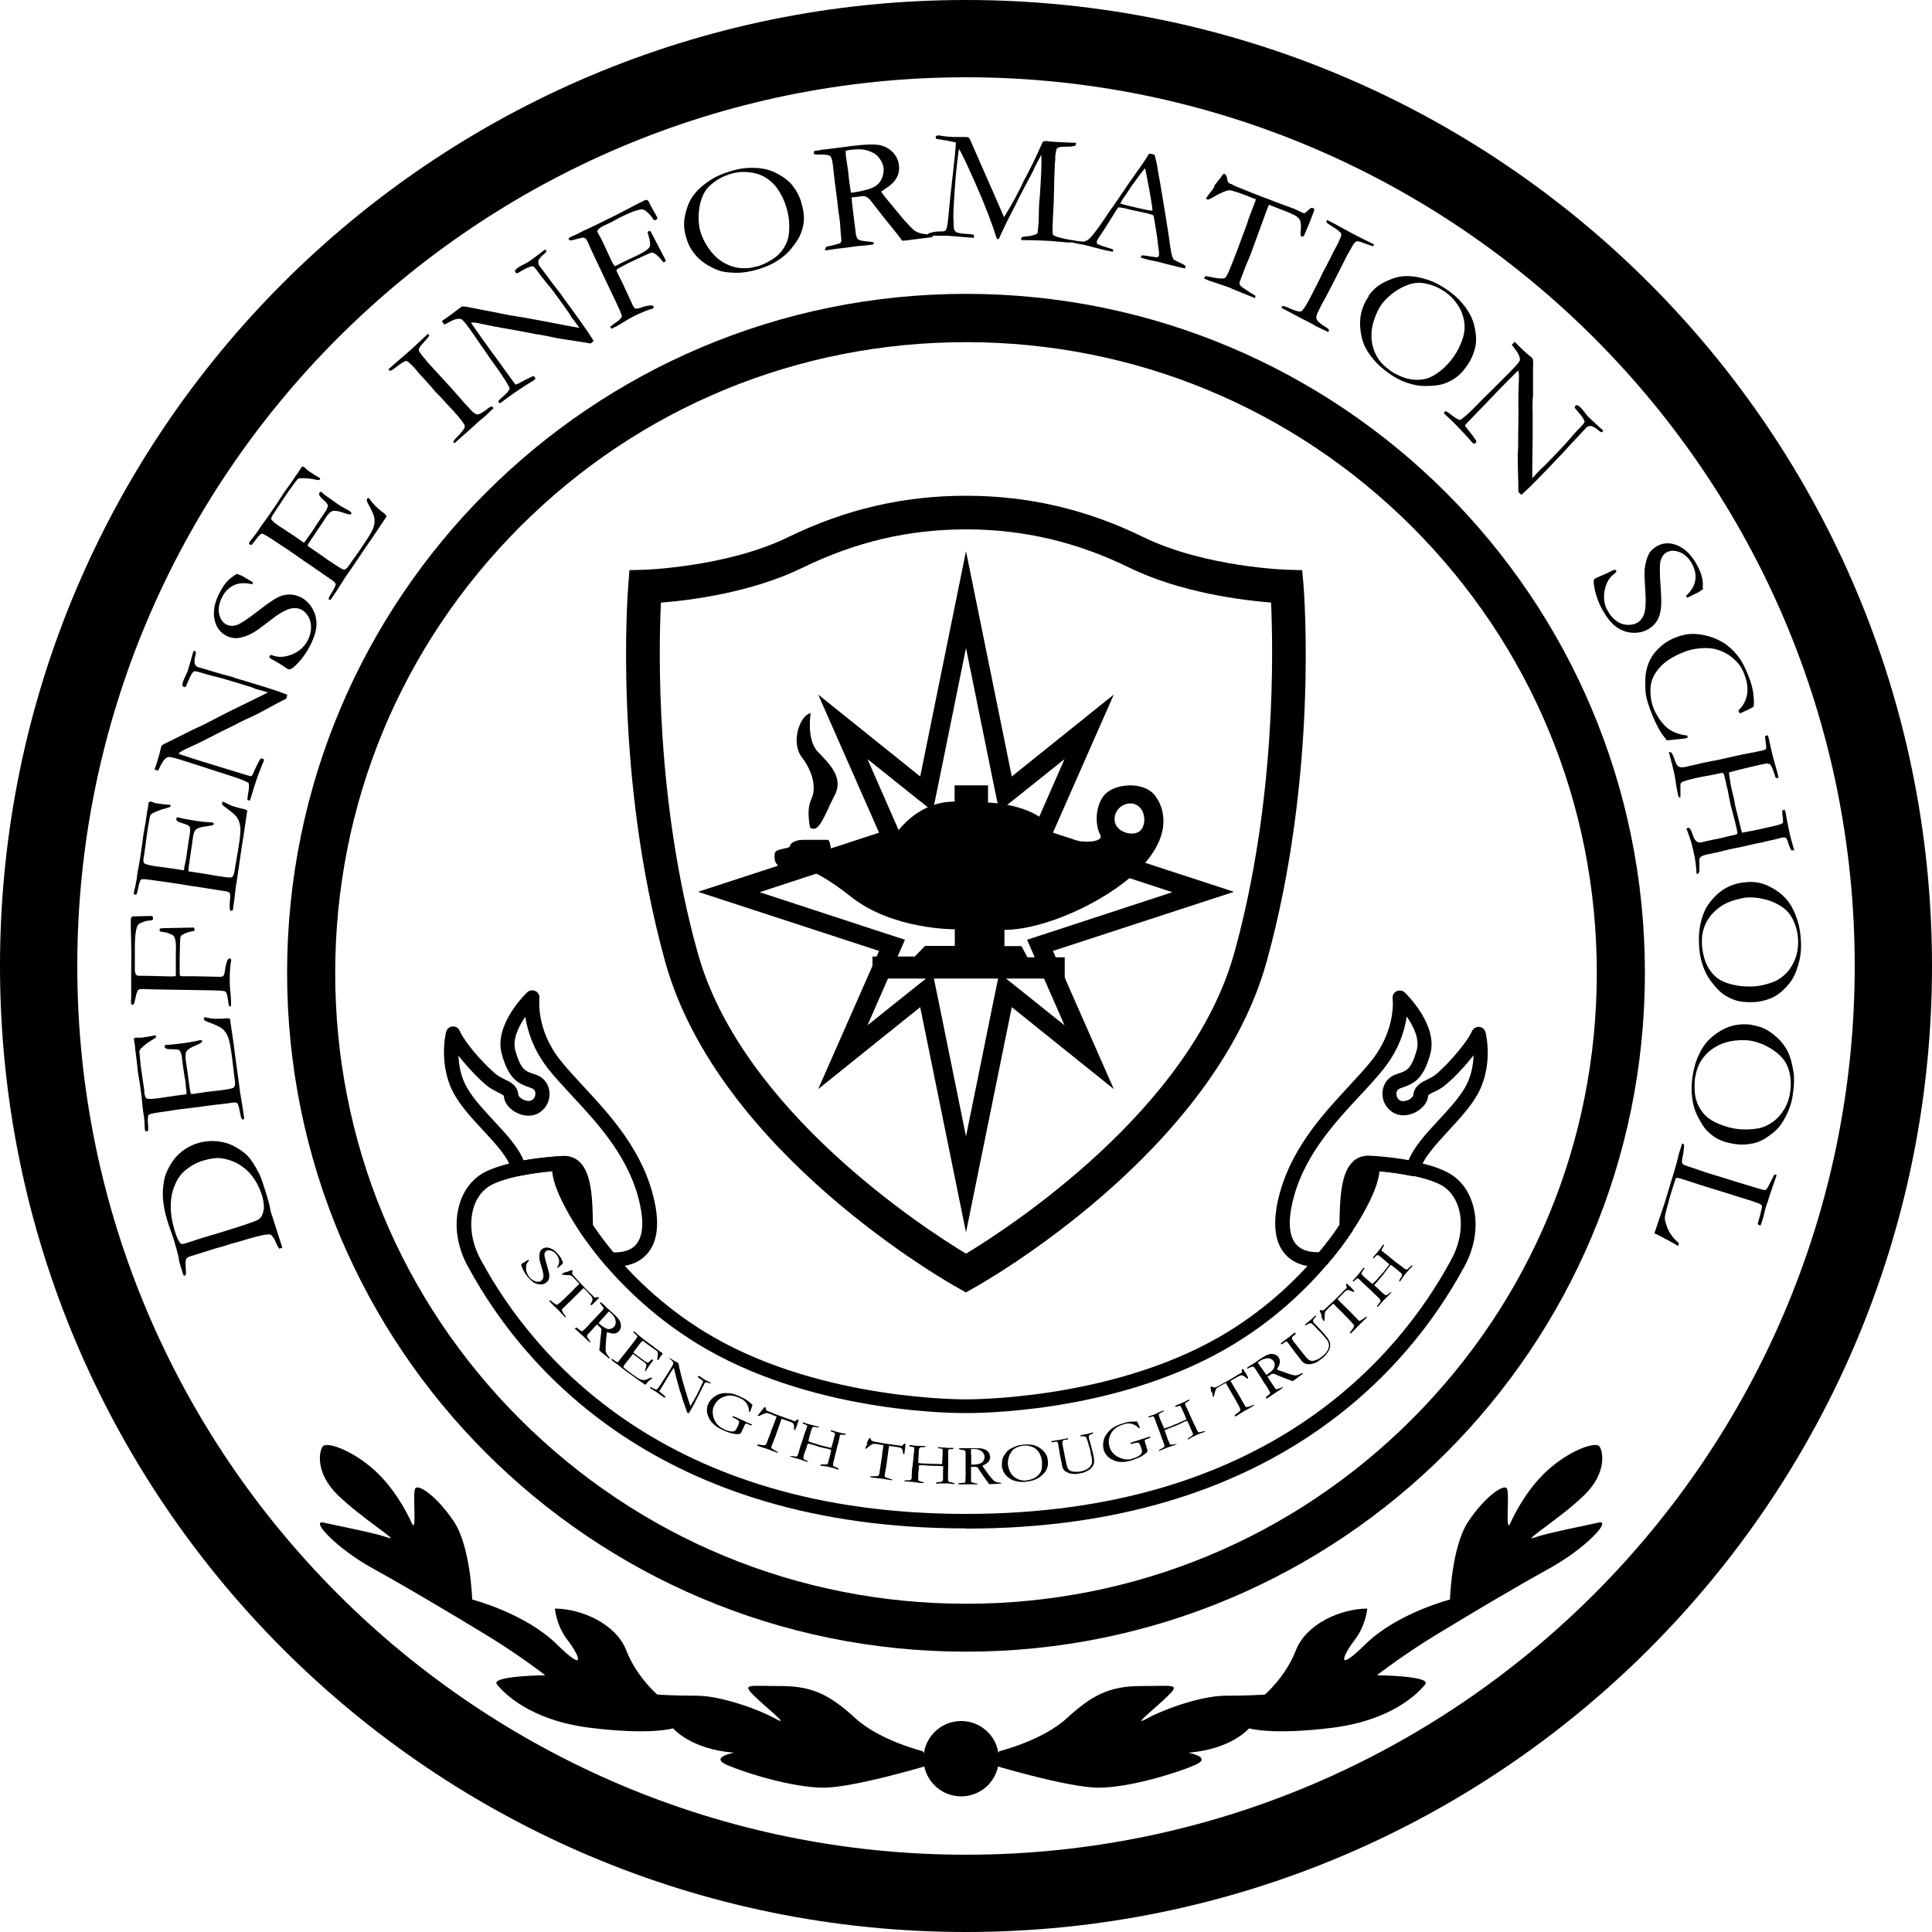 <?xml version="1.0" encoding="UTF-8"?><svg id="Layer_2" xmlns="http://www.w3.org/2000/svg" viewBox="0 0 100 100"><g id="Layer_1-2"><path d="M50,4c25.36,0,46,20.64,46,46s-20.64,46-46,46S4,75.36,4,50,24.64,4,50,4m0-4C22.39,0,0,22.39,0,50s22.39,50,50,50,50-22.39,50-50S77.61,0,50,0h0Z"/><g><path d="M50,17.71c8.72,0,16.92,3.4,23.09,9.56,6.17,6.17,9.56,14.37,9.56,23.09s-3.4,16.92-9.56,23.09c-6.17,6.17-14.37,9.56-23.09,9.56s-16.92-3.4-23.09-9.56c-6.17-6.17-9.56-14.37-9.56-23.09s3.4-16.92,9.56-23.09,14.37-9.56,23.09-9.56m0-2.5c-19.41,0-35.14,15.73-35.14,35.14s15.73,35.14,35.14,35.14,35.14-15.73,35.14-35.14S69.41,15.21,50,15.21h0Z"/><g><path d="M14.47,64.65c-.07-.09-.14-.21-.19-.34-.08-.19-.17-.33-.27-.41-.16-.03-.54,.04-1.11,.21l-.61,.18-.37,.1-.27,.09-.5,.14-1.25,.39c-.14,.04-.23,.09-.26,.15-.04,.08-.05,.27-.02,.57,.01,.12,.01,.2,0,.23s-.04,.06-.1,.08c-.03-.06-.05-.1-.06-.13l-.09-.3-.05-.16c-.03-.1-.06-.22-.07-.36-.06-.26-.14-.53-.22-.81-.02-.08-.06-.19-.11-.34-.14-.38-.23-.66-.28-.83-.1-.34-.17-.67-.2-1-.03-.32-.01-.67,.06-1.04,.04-.23,.15-.49,.31-.77,.16-.28,.36-.51,.6-.7,.24-.19,.52-.34,.86-.44,.3-.09,.62-.12,.95-.09s.64,.12,.92,.27c.28,.15,.51,.32,.69,.5,.18,.19,.37,.49,.59,.92,.09,.18,.2,.51,.35,.99,.1,.32,.17,.58,.21,.79,.01,.08,.03,.17,.06,.26,0,.01,.01,.03,.02,.05l.55,1.72-.03,.02s-.02,.02-.04,.02h-.06Zm-.81-2.1c0-.23-.03-.46-.1-.68-.09-.28-.21-.55-.37-.8-.16-.25-.35-.46-.56-.62-.21-.17-.43-.29-.66-.37s-.42-.12-.59-.14c-.24-.01-.54,.03-.89,.14-.33,.1-.65,.28-.95,.54-.21,.18-.38,.44-.51,.77-.14,.34-.2,.7-.19,1.1,0,.4,.08,.81,.21,1.24,.09,.29,.18,.5,.29,.63,.02,.01,.04,.02,.07,.03,.07,0,.13-.01,.18-.03,.03-.01,.07-.02,.12-.04,.3-.1,.53-.17,.71-.23l.87-.26c1.28-.39,1.99-.63,2.12-.73,.13-.1,.21-.28,.25-.55Z"/><path d="M12.54,57.94s-.04-.05-.05-.07c-.02-.05-.04-.13-.06-.25-.05-.28-.1-.45-.14-.52-.06-.03-.14-.05-.23-.03l-.28,.04-1.02,.12-.48,.07-1,.12-1.14,.17c-.27,.04-.42,.08-.45,.12-.04,.06-.05,.22-.03,.48,.01,.11,.02,.21,.01,.3-.01,.04-.04,.06-.06,.07-.02,0-.05,0-.08-.01-.02-.02-.03-.05-.03-.07,0-.04-.01-.09-.01-.15,0-.17-.02-.35-.04-.54l-.05-.32-.08-.77c-.05-.39-.09-.69-.13-.9s-.06-.36-.07-.44c0-.07-.02-.23-.05-.5l-.08-.62v-.08s-.06-.36-.06-.36v-.05s.06-.03,.08-.04c.04,0,.1,0,.17,0,.08,0,.13,0,.15,0,.28-.04,.51-.08,.7-.12,.02,0,.03,0,.04,.02,0,.03,0,.06,0,.09-.05,.04-.13,.09-.25,.16-.12,.07-.26,.17-.41,.3-.1,.09-.16,.15-.18,.2s-.02,.13,0,.26c0,.03,.02,.16,.04,.4,0,.06,.01,.13,.02,.19l.18,1.25v.11c.03,.16,.07,.26,.11,.28,.07,.04,.26,.04,.57,0,.03,0,.35-.05,.95-.14l.55-.07s0-.07,0-.11v-.07s-.02-.12-.03-.22c-.01-.15-.02-.26-.03-.31,0-.04,0-.07-.02-.09-.05-.31-.11-.72-.17-1.22-.04-.15-.08-.24-.12-.26-.05-.04-.18-.05-.39-.05s-.33-.03-.36-.1c0-.04,0-.07,0-.11,.02,0,.04-.01,.06-.02,.02,0,.05,0,.09,0,.1,0,.41-.03,.93-.1,.14-.02,.29-.05,.46-.08,.17-.04,.26-.06,.27-.06,.02,0,.06,0,.1,0,.01,.02,.02,.04,.02,.06v.03c-.06,.06-.17,.12-.33,.18-.26,.11-.42,.21-.47,.3-.06,.09-.07,.23-.05,.42,0,.04,.02,.12,.03,.22,.02,.11,.04,.27,.07,.48l.04,.29c.05,.41,.09,.67,.13,.8h.13s.73-.11,.73-.11l.46-.05,.45-.06c.27-.04,.43-.08,.46-.12,.05-.06,.07-.17,.05-.34l-.04-.27s-.01-.12-.03-.27c-.02-.16-.04-.36-.07-.59-.07-.56-.14-.94-.21-1.12-.07-.18-.17-.33-.29-.43-.13-.11-.39-.23-.78-.37-.12-.04-.18-.09-.19-.15,0-.03,0-.06,.02-.09,.27,.05,.45,.08,.54,.08,.19,0,.38,0,.58-.02,.09-.01,.16,0,.23,.04v.1s.18,1.23,.18,1.23l.07,.55,.18,1.31,.07,.54c0,.07,.02,.13,.03,.19,.09,.52,.15,.91,.18,1.16,0,.04,0,.07,0,.09-.01,.02-.03,.03-.06,.03h-.04Z"/><path d="M11.97,52.09h-.1c-.03-.07-.05-.18-.07-.33-.02-.15-.04-.26-.06-.31-.02-.06-.05-.11-.09-.14-.12-.03-.33-.04-.64-.05l-3.13-.05-.52-.02c-.11,0-.18,.02-.22,.07-.04,.05-.08,.16-.12,.36s-.07,.31-.09,.34-.05,.05-.07,.05c-.01,0-.03,0-.05-.01-.02-.04-.03-.08-.03-.12,0-.04,0-.13,.01-.27v-.12s0-.16,0-.35v-.61s.01-1.27,.01-1.27l-.03-1.35v-.12s0-.19,0-.19c0-.05,.02-.1,.04-.14,.04-.02,.07-.03,.09-.03h.16s.72-.02,.72-.02c.03,0,.07,0,.11,.01,.02,.05,.03,.09,.03,.13,0,.03,0,.05-.03,.06-.03,.02-.09,.04-.17,.04-.12,0-.26,.05-.45,.13-.09,.04-.15,.1-.18,.19-.06,.18-.1,.47-.11,.89,0,.2,0,.38,0,.55,0,.17,0,.28,0,.31v.34c-.01,.14,0,.26,.04,.35,.02,.06,.08,.09,.17,.1h.06c.14,0,.29,0,.45,0l1.09,.03c.11,0,.21,0,.31-.02v-.13s0-.25,0-.25v-.84c.02-.34,0-.57-.04-.71-.03-.09-.07-.16-.13-.2-.02-.01-.12-.05-.32-.12l-.33-.06s-.02-.06-.02-.08c0-.01,0-.04,.02-.07,.06-.01,.16-.02,.28-.02l1.48-.03c.02,.05,.03,.09,.03,.12v.05c-.28,.04-.49,.11-.64,.21-.05,.03-.09,.07-.09,.12-.02,.08-.03,.43-.04,1.05,0,.19,0,.33,0,.4,0,.18,0,.28,0,.32v.04c0,.09,0,.15,.03,.19,.03,.01,.05,.02,.07,.02h.28s.17,0,.4,0l1.33,.03s.08-.01,.14-.03c.05-.06,.08-.17,.1-.34,.02-.16,.06-.32,.11-.46,.04-.08,.08-.12,.12-.12,.02,0,.04,0,.05,.02,.02,.01,.03,.03,.04,.06-.05,.24-.08,.57-.08,1,0,.23,.01,.47,.04,.72,.02,.17,.03,.37,.03,.6l-.02,.09Z"/><path d="M11.92,47.11s-.03-.06-.03-.08c0-.05,0-.14,0-.26,.03-.28,.03-.46,.01-.54-.05-.05-.12-.08-.21-.1l-.28-.04-1.01-.16-.48-.07-1-.16-1.14-.16c-.27-.04-.43-.04-.47-.02-.06,.04-.11,.2-.16,.45-.02,.11-.04,.21-.07,.29-.02,.04-.05,.05-.08,.05-.02,0-.05-.01-.07-.03,0-.03-.01-.05,0-.07,0-.04,.02-.09,.03-.15,.04-.17,.08-.35,.11-.53l.04-.32,.14-.77c.06-.38,.1-.68,.13-.9,.03-.22,.04-.36,.06-.44,.01-.07,.04-.23,.09-.5l.09-.62,.02-.07,.05-.36,.03-.04s.05-.02,.07-.02c.04,0,.09,.02,.17,.05,.07,.03,.12,.04,.14,.04,.28,.04,.51,.07,.7,.08,.02,0,.02,.02,.03,.03,0,.03-.01,.06-.03,.08-.06,.02-.15,.05-.29,.09-.14,.03-.3,.09-.48,.17-.12,.06-.2,.1-.23,.14-.03,.04-.05,.12-.07,.25,0,.03-.03,.16-.07,.4-.01,.06-.02,.13-.03,.19l-.17,1.25-.02,.11c-.03,.16-.02,.26,.01,.3,.06,.06,.24,.11,.55,.16,.03,0,.35,.05,.96,.13l.55,.09s.02-.07,.03-.1v-.07s.03-.12,.05-.22c.03-.15,.05-.25,.06-.3,0-.03,0-.07,.01-.09,.04-.32,.1-.72,.18-1.22,0-.16-.01-.25-.04-.28-.04-.05-.16-.1-.36-.16-.2-.05-.3-.12-.32-.2,0-.04,.02-.07,.04-.1,.02,0,.04,0,.06,0s.05,.01,.09,.02c.1,.03,.4,.09,.92,.17,.14,.02,.29,.04,.46,.05,.17,.01,.26,.02,.28,.02,.02,0,.05,.01,.09,.03,0,.02,0,.04,0,.06v.03c-.09,.03-.21,.06-.37,.08-.28,.03-.46,.09-.54,.16s-.14,.2-.16,.39c0,.04-.02,.12-.03,.22-.01,.11-.04,.27-.07,.48l-.04,.28c-.06,.4-.1,.67-.1,.8l.13,.02,.73,.11,.46,.08,.45,.07c.27,.04,.43,.05,.48,.02,.07-.04,.11-.14,.14-.31l.04-.27s.02-.11,.05-.27c.03-.16,.06-.35,.1-.59,.09-.56,.13-.94,.11-1.13s-.07-.36-.16-.5-.31-.33-.65-.57c-.1-.07-.15-.14-.14-.19,0-.03,.02-.05,.05-.08,.25,.13,.41,.2,.49,.23,.18,.06,.37,.11,.56,.15,.09,.01,.16,.05,.21,.1l-.02,.1-.18,1.23-.09,.55-.19,1.31-.08,.53c-.01,.07-.02,.13-.03,.19-.06,.53-.11,.92-.15,1.16,0,.04-.02,.07-.03,.09-.02,.01-.04,.02-.06,.01h-.04Z"/><path d="M8.18,39.89l-.18-.06c.15-.43,.24-.75,.29-.96,.02-.08,.03-.14,.04-.17,0-.03,.02-.06,.04-.11,.13-.09,.27-.16,.41-.22,.03-.01,.06-.03,.1-.05l1.18-.59,.18-.08c.25-.12,.47-.22,.65-.32,.18-.1,.56-.29,1.13-.58l1.35-.66c.13-.06,.3-.15,.5-.25l-.06-.02c-.36-.1-.55-.16-.57-.16l-.22-.09-.36-.11-.16-.05c-.1-.03-.43-.13-.97-.29-.07-.02-.22-.06-.43-.11-.21-.05-.39-.1-.55-.15-.28-.09-.45-.13-.51-.11-.04,.01-.12,.12-.22,.32-.02,.05-.05,.13-.1,.23-.05,.12-.08,.2-.09,.22-.02,.02-.04,.03-.09,.05-.04-.02-.07-.04-.1-.08,0-.08,.02-.16,.04-.23,.03-.08,.07-.17,.12-.28,.06-.11,.1-.21,.13-.3,.04-.13,.1-.33,.18-.61,.04-.16,.07-.27,.09-.32l.02-.07,.12,.05c0,.05,0,.12-.03,.2-.02,.08-.04,.16-.04,.23,0,.11,0,.18,.01,.2,.04,.09,.1,.15,.17,.17l1.22,.36,.56,.15,.16,.06,.77,.23c.53,.16,.99,.3,1.37,.43,.08,.03,.26,.09,.54,.2l-.05,.2c-.13,.06-.57,.29-1.3,.69-.17,.09-.29,.15-.35,.18l-.5,.23c-.19,.09-.31,.15-.36,.18-.05,.03-.09,.05-.11,.06-.42,.2-.94,.46-1.58,.79-.17,.09-.43,.22-.79,.38-.22,.1-.36,.17-.41,.2-.05,.03-.11,.07-.19,.13l.13,.06c.5,.17,1.18,.38,2.07,.65l1.27,.39c.11,.03,.21,.06,.32,.08l.08-.14c.11-.26,.23-.51,.37-.75,.02-.01,.04-.03,.05-.04l.14,.05s0,.09-.02,.12c-.01,.03-.03,.07-.05,.11-.11,.27-.24,.6-.37,1-.09,.28-.17,.53-.23,.74l-.02,.06s-.02,.06-.04,.11l-.12-.03v-.12s.03-.21,.03-.21c.04-.18,.05-.32,.05-.41,0-.06-.01-.11-.04-.16-.17-.09-.42-.19-.75-.3-.16-.05-.45-.15-.87-.28l-.52-.17-1.09-.35c-.48-.16-.78-.23-.87-.23-.05,0-.1,.02-.16,.06-.1,.08-.19,.21-.27,.37-.08,.17-.13,.27-.16,.32Z"/><path d="M12.24,29.7c.17,.06,.26,.09,.29,.11l.31,.18c.13,.07,.22,.13,.25,.15,0,.03,0,.05-.02,.07l-.03,.03c-.38-.09-.69-.07-.95,.06s-.46,.33-.6,.62c-.15,.3-.2,.58-.15,.85,.06,.27,.18,.46,.39,.56,.16,.08,.33,.08,.53,.02,.2-.07,.56-.31,1.1-.73,.41-.32,.73-.54,.94-.66s.43-.18,.64-.19c.21,0,.42,.04,.62,.14,.26,.13,.46,.33,.61,.59,.15,.26,.22,.54,.21,.85-.01,.3-.12,.66-.33,1.07-.18,.35-.4,.67-.67,.94-.16,.16-.27,.25-.33,.27-.06,.02-.11,.02-.15,0-.03-.01-.06-.03-.1-.06-.26-.18-.49-.32-.67-.41-.11-.06-.17-.1-.18-.13-.01-.02,0-.04,0-.07,.01-.02,.03-.04,.05-.05s.06,0,.1,.01c.31,.12,.65,.1,1.02-.05,.37-.15,.64-.4,.81-.73,.11-.21,.16-.42,.17-.63,0-.21-.03-.41-.13-.58-.1-.17-.22-.3-.36-.37-.19-.1-.41-.11-.64-.04-.24,.07-.58,.27-1.02,.62-.44,.34-.75,.56-.92,.65-.27,.14-.53,.22-.76,.24-.18,.01-.36-.03-.55-.12-.33-.17-.54-.46-.62-.86s0-.85,.25-1.34c.14-.27,.28-.49,.44-.65,.12-.12,.26-.23,.43-.33Z"/><path d="M17.02,31.04s0-.07,0-.09c.02-.05,.06-.13,.12-.23,.15-.24,.23-.4,.24-.48-.02-.06-.07-.12-.15-.18l-.23-.16-.84-.58-.4-.27-.83-.58-.96-.63c-.23-.15-.37-.22-.41-.22-.07,.01-.19,.13-.34,.34-.07,.09-.13,.17-.19,.23-.04,.02-.07,.02-.09,0-.02-.01-.03-.03-.05-.06,0-.03,.01-.05,.02-.07,.02-.03,.05-.07,.09-.12,.11-.13,.22-.28,.33-.43l.18-.27,.45-.63c.22-.32,.39-.57,.51-.76,.12-.18,.2-.31,.24-.37,.04-.06,.14-.19,.3-.41l.35-.52,.05-.06,.2-.31,.04-.03s.05,0,.07,.01c.03,.02,.07,.06,.13,.11,.06,.06,.09,.09,.11,.1,.23,.16,.43,.28,.6,.38,.01,.01,.02,.02,.01,.04-.02,.03-.04,.05-.06,.06-.06,0-.16-.02-.3-.05-.14-.03-.31-.04-.51-.05-.13,0-.22,0-.26,.03-.04,.02-.1,.09-.17,.19-.02,.02-.09,.13-.24,.33-.04,.05-.08,.1-.11,.15l-.7,1.05-.06,.09c-.09,.13-.13,.22-.12,.27,.02,.08,.17,.21,.42,.38,.03,.02,.3,.19,.81,.53l.46,.32s.05-.05,.07-.08l.04-.06s.07-.1,.13-.18c.09-.12,.15-.21,.18-.25,.02-.03,.04-.06,.05-.08,.17-.27,.4-.61,.68-1.02,.07-.14,.1-.23,.09-.27-.01-.06-.1-.16-.25-.3-.16-.13-.22-.24-.2-.32,.02-.03,.05-.06,.08-.08,.02,0,.04,.02,.05,.03,.02,.01,.04,.03,.07,.06,.07,.07,.33,.25,.76,.55,.11,.08,.25,.16,.4,.24,.15,.08,.23,.13,.24,.14,.02,.01,.04,.04,.07,.07,0,.03-.01,.04-.02,.06l-.02,.03c-.09,0-.21-.03-.37-.09-.27-.09-.45-.12-.56-.09-.1,.03-.21,.12-.32,.28-.02,.03-.06,.1-.12,.19-.06,.09-.15,.23-.27,.4l-.16,.24c-.23,.34-.38,.56-.44,.68l.11,.08,.61,.42,.38,.27,.38,.25c.23,.15,.37,.23,.42,.22,.08,0,.16-.08,.26-.22l.15-.22s.07-.09,.16-.22,.21-.29,.34-.49c.32-.47,.52-.79,.59-.97s.09-.35,.07-.52-.14-.43-.34-.79c-.06-.11-.07-.19-.04-.23,.02-.02,.04-.04,.08-.05,.17,.22,.29,.36,.35,.42,.14,.13,.28,.26,.44,.37,.07,.05,.12,.11,.14,.18l-.06,.08-.69,1.03-.32,.46-.74,1.1-.31,.44c-.04,.06-.07,.11-.1,.16-.28,.45-.5,.78-.64,.98-.02,.04-.05,.06-.07,.06-.02,0-.04,0-.06-.01l-.03-.03Z"/><path d="M23.46,22.87c.03-.06,.07-.12,.12-.17,.32-.32,.48-.53,.48-.63,0-.1-.2-.37-.62-.83l-.29-.31-.3-.33-.34-.35-.18-.22-.21-.23-.25-.28-.12-.12-.13-.16s-.07-.08-.11-.13c-.11-.13-.24-.25-.38-.38-.03-.02-.07-.04-.11-.05-.12,.03-.27,.13-.46,.28s-.31,.23-.35,.23c-.03,0-.07-.02-.11-.07l.28-.25,.89-.77c.22-.2,.52-.48,.88-.82,.03,.03,.05,.06,.07,.1-.03,.05-.1,.13-.19,.23-.19,.21-.3,.34-.33,.41-.02,.04-.03,.07-.02,.11,.01,.06,.06,.13,.14,.24l.33,.4,1.21,1.32,.47,.53c.14,.17,.24,.28,.3,.34,.2,.22,.33,.36,.4,.41,.07,.05,.13,.08,.18,.08,.05,0,.12-.02,.2-.07,.12-.07,.21-.13,.27-.18,.13-.11,.22-.16,.28-.16,.03,.02,.05,.04,.07,.06l.02,.02c-.19,.19-.34,.32-.43,.41-.05,.05-.16,.13-.3,.25l-.45,.41-.78,.69-.06,.06-.09-.08Z"/><path d="M22.98,16.78l-.11-.16c.38-.26,.65-.46,.81-.59,.06-.05,.11-.09,.14-.11,.02-.01,.06-.04,.1-.06,.16,0,.31,.03,.47,.07,.03,0,.07,.01,.11,.02l1.3,.25,.19,.04c.27,.06,.51,.1,.72,.13,.21,.03,.62,.1,1.25,.22l1.47,.28c.14,.03,.33,.06,.55,.1l-.03-.06c-.22-.3-.34-.46-.36-.47l-.12-.21-.22-.31-.1-.14c-.06-.09-.26-.36-.6-.82-.05-.06-.14-.18-.28-.34-.14-.17-.25-.32-.35-.45-.17-.24-.28-.37-.34-.39-.04-.01-.17,.03-.37,.12-.05,.03-.12,.07-.22,.12-.11,.07-.18,.11-.2,.12-.02,0-.06,0-.1-.02-.02-.04-.03-.08-.04-.12,.05-.06,.11-.12,.18-.16,.07-.05,.16-.1,.27-.15s.21-.11,.29-.16c.11-.08,.28-.2,.51-.38,.13-.1,.22-.17,.27-.2l.06-.04,.06,.11s-.08,.09-.14,.14c-.07,.05-.12,.1-.17,.16-.07,.08-.11,.14-.11,.17-.02,.1,0,.18,.03,.24l.76,1.02,.36,.46,.09,.14,.48,.65c.33,.45,.6,.84,.83,1.17,.05,.07,.15,.23,.31,.48l-.16,.13c-.15-.03-.63-.11-1.45-.23-.19-.03-.32-.05-.39-.07l-.54-.11c-.2-.04-.34-.06-.4-.07-.06,0-.1-.01-.13-.02-.45-.09-1.03-.2-1.74-.32-.19-.03-.48-.09-.86-.17-.24-.05-.39-.08-.45-.09-.06,0-.13-.01-.23-.01l.07,.12c.3,.43,.71,1.02,1.26,1.76l.78,1.08c.07,.09,.13,.18,.2,.26l.15-.06c.24-.14,.49-.26,.74-.38,.03,0,.05,0,.06,0l.08,.13s-.06,.06-.08,.08c-.03,.02-.06,.04-.1,.06-.25,.15-.55,.34-.9,.58-.24,.17-.45,.32-.63,.46l-.05,.04s-.06,.03-.1,.06l-.07-.1,.07-.1,.16-.14c.14-.12,.24-.22,.29-.3,.04-.05,.06-.1,.07-.15-.08-.17-.22-.4-.42-.7-.09-.14-.27-.39-.53-.75l-.31-.45-.65-.94c-.29-.42-.48-.65-.56-.71-.04-.03-.1-.04-.16-.04-.13,0-.28,.05-.44,.14s-.27,.14-.32,.16Z"/><path d="M31.63,17.01l-.04-.09c.05-.05,.13-.12,.26-.21,.13-.09,.21-.15,.25-.2,.04-.05,.07-.09,.09-.14-.03-.12-.11-.32-.24-.59l-1.34-2.83-.21-.47c-.05-.1-.1-.15-.16-.17-.06-.02-.18,0-.37,.06-.19,.05-.31,.08-.35,.07s-.07-.02-.08-.04c0-.01,0-.03-.01-.05,.03-.04,.06-.06,.09-.08,.04-.02,.12-.06,.25-.11l.11-.05s.14-.07,.31-.16l.56-.26,1.14-.56,1.19-.62,.11-.05,.17-.09s.1-.03,.14-.02c.03,.03,.06,.05,.07,.07l.07,.15,.35,.63s.03,.06,.04,.11c-.03,.04-.07,.06-.1,.08-.02,.01-.05,.01-.07,0-.03-.02-.07-.06-.11-.13-.06-.1-.17-.21-.32-.34-.07-.06-.15-.09-.25-.08-.19,.02-.47,.12-.85,.3-.18,.08-.34,.17-.49,.25-.15,.08-.24,.13-.28,.15l-.31,.14c-.13,.06-.22,.13-.29,.2-.05,.05-.05,.11,0,.2l.03,.05c.07,.12,.14,.25,.21,.4l.46,.99c.05,.1,.1,.18,.16,.26l.12-.05,.22-.12,.76-.36c.31-.15,.51-.27,.61-.36,.07-.06,.11-.13,.12-.21,0-.02,0-.13-.04-.33l-.09-.33s.05-.05,.06-.06c.01,0,.04-.01,.07-.01,.04,.05,.08,.13,.14,.24l.68,1.31s-.07,.06-.09,.07h-.05c-.16-.21-.31-.37-.47-.46-.05-.03-.1-.04-.15-.03-.08,.02-.4,.16-.96,.43-.18,.08-.3,.14-.36,.18-.16,.08-.25,.13-.28,.15l-.04,.02c-.08,.04-.13,.07-.16,.11,0,.03,0,.06,.01,.07l.12,.25s.07,.15,.18,.36l.56,1.21s.05,.07,.09,.11c.08,.01,.19,0,.34-.06,.15-.06,.31-.09,.46-.1,.09,0,.14,.01,.16,.05,0,.02,.01,.04,0,.05,0,.02-.02,.04-.04,.06-.24,.06-.55,.19-.93,.37-.2,.1-.41,.22-.63,.36-.15,.1-.32,.19-.52,.29l-.09,.02Z"/><path d="M35.51,12.27c-.08-.26-.11-.51-.1-.73,0-.22,.06-.48,.15-.77,.09-.29,.23-.55,.42-.77,.18-.23,.46-.47,.84-.71,.26-.17,.62-.32,1.06-.45,.3-.09,.6-.14,.9-.15s.59,.01,.86,.07c.27,.06,.56,.19,.87,.39,.22,.14,.4,.3,.54,.49,.19,.25,.33,.52,.42,.82,.1,.34,.15,.63,.14,.88,0,.24-.06,.5-.17,.77-.08,.21-.25,.47-.51,.79-.17,.21-.4,.41-.7,.6-.29,.19-.62,.33-.99,.44-.38,.11-.72,.17-1.04,.18-.32,0-.59-.02-.82-.07s-.48-.17-.76-.33c-.27-.16-.5-.36-.69-.6-.19-.24-.33-.52-.42-.84Zm3.65,1.53c.24-.07,.48-.17,.71-.31,.24-.14,.44-.3,.59-.5s.26-.4,.32-.62c.06-.21,.08-.47,.07-.77s-.06-.59-.15-.87c-.1-.35-.26-.68-.48-.99-.16-.23-.38-.42-.63-.57-.26-.15-.54-.23-.86-.26s-.63,0-.94,.1c-.26,.08-.5,.19-.72,.34s-.4,.31-.52,.47c-.12,.17-.22,.38-.29,.64-.07,.26-.1,.53-.1,.82,0,.29,.04,.53,.1,.73,.06,.21,.17,.44,.32,.69s.32,.45,.5,.62c.18,.16,.38,.29,.61,.39,.22,.1,.46,.16,.71,.17,.25,.02,.5-.01,.75-.09Z"/><path d="M42.75,12.78c.42-.1,.66-.16,.71-.18,.04-.02,.07-.06,.09-.13v-.04c-.01-.07-.03-.31-.06-.73,0-.12-.02-.23-.03-.34l-.07-.47-.06-.54-.13-1-.08-.72c-.03-.3-.08-.49-.14-.54-.06-.06-.21-.09-.44-.09s-.36,0-.38-.02c-.03-.01-.04-.03-.04-.06,0-.02,0-.04,0-.07,.03-.03,.09-.05,.2-.06,.01,0,.05,0,.12-.02,.07-.01,.13-.03,.19-.03l.36-.04,1.15-.15c.65-.08,1.12-.09,1.39-.04,.27,.06,.5,.18,.68,.37,.18,.19,.29,.41,.32,.67,.06,.49-.18,.9-.71,1.22-.09,.06-.16,.11-.21,.15,.12,.18,.29,.39,.5,.64l.66,.8c.26,.29,.44,.47,.53,.55,.09,.07,.21,.13,.33,.16,.13,.04,.34,.06,.63,.08,0,.03,.01,.05,.01,.06s0,.04,0,.06c-.4,.05-.87,.11-1.41,.18-.04,0-.09,0-.16,.01-.25-.34-.55-.71-.88-1.11l-.78-1c-.1-.1-.18-.16-.24-.18-.06-.02-.14-.03-.23-.01l-.37,.05h-.12c0,.1,.02,.27,.05,.54l.17,1.36c0,.05,.02,.12,.06,.21,.03,.05,.07,.08,.14,.11s.23,.05,.51,.08l.18,.02s.04,.06,.05,.1c-.08,.02-.13,.04-.16,.04-.26,.03-.45,.05-.56,.06-.06,0-.1,0-.14,.01l-.6,.08-.58,.07s-.16,.02-.4,.06h-.09s-.01-.04-.01-.04c0-.02,.01-.05,.05-.09Zm1.31-2.81c.08,0,.14-.01,.18-.02,.21-.03,.45-.08,.72-.16,.19-.06,.34-.13,.45-.23,.11-.09,.2-.22,.26-.39s.08-.33,.06-.49c-.02-.18-.11-.36-.26-.55-.12-.14-.29-.25-.54-.33-.24-.08-.52-.09-.85-.05-.08,0-.18,.03-.31,.05,0,.14,.01,.25,.02,.32l.11,.74,.03,.31c.03,.21,.06,.47,.11,.79Z"/><path d="M48.08,12.08c.09-.05,.26-.08,.5-.1,.19,0,.3,0,.33-.03,.02-.01,.04-.03,.06-.06,.05-.1,.09-.36,.13-.8,.05-.57,.13-1.33,.24-2.27,.08-.72,.13-1.17,.13-1.35v-.1c-.21-.05-.54-.11-1-.18-.03-.04-.04-.07-.04-.09,0-.01,.01-.04,.03-.07,.05-.01,.09-.02,.12-.02,.02,0,.07,0,.15,.02,.14,.03,.34,.04,.59,.06,.08,0,.22,0,.42,0,.14,0,.22,0,.24,0,.05,0,.1,.01,.16,.03,.03,.03,.05,.06,.06,.08l.17,.39,1.13,2.57,.47,1.08c.44-.72,.79-1.36,1.04-1.92,.02-.04,.04-.08,.06-.11,.03-.04,.06-.09,.08-.15,.03-.06,.13-.26,.32-.63,.07-.15,.13-.27,.18-.38,.19-.42,.3-.66,.33-.72,.06-.02,.11-.03,.15-.03,.05,0,.11,0,.18,.02,.17,.02,.43,.03,.81,.05,.23,.01,.42,.02,.57,.02,0,.03,0,.05,0,.06,0,.02,0,.04-.02,.08-.1,.04-.21,.06-.34,.06-.26,0-.43,.01-.5,.03s-.12,.05-.14,.09c-.02,.04-.04,.16-.07,.37v.18s-.02,.19-.02,.19c-.02,.4-.04,1.08-.06,2.03l-.04,.79-.02,.51c0,.2,0,.32,.01,.35,.02,.04,.08,.07,.17,.11,.16,.06,.41,.12,.77,.18,.02,.01,.03,.03,.03,.05,0,.02,0,.05,0,.08h-.2c-.17-.02-.36-.03-.57-.05s-.31-.03-.33-.03c-.6-.03-1.01-.04-1.2-.04-.12,0-.2,0-.23,0-.02,0-.04,0-.07-.02v-.05s0-.05,.02-.08c.1-.03,.23-.05,.4-.06,.19-.04,.33-.08,.41-.13,.03-.1,.05-.31,.07-.62l.02-.81c0-.09,.02-.25,.04-.49,.02-.24,.04-.63,.07-1.18,.02-.43,.02-.76,.01-.98-.05,.09-.16,.29-.32,.6l-.07,.15v.02s-.73,1.38-.73,1.38l-.26,.53-.33,.64c-.15,.3-.27,.56-.38,.79-.05,.11-.08,.19-.11,.25h-.1c-.29-.91-.65-1.83-1.07-2.78-.42-.95-.71-1.58-.89-1.88-.03,.11-.07,.45-.13,1-.07,.67-.12,1.42-.16,2.23-.01,.25,0,.54,.02,.86,0,.09,.05,.16,.12,.21,.07,.05,.26,.08,.57,.1,.12,0,.23,.02,.33,.04,.02,.04,.03,.07,.03,.09,0,.01,0,.04-.03,.07l-1.37-.11c-.1,0-.26,0-.47,0-.12,0-.29,0-.51,0v-.11Z"/><path d="M55.41,12.43s.08-.01,.11,0l.1,.02s.05,.01,.1,.02c.23,.03,.36,.04,.4,.03,.11-.03,.22-.09,.32-.2,.21-.23,.46-.57,.76-1.02,.14-.21,.23-.34,.26-.39,.11-.14,.21-.29,.32-.45l.64-.94c.1-.15,.34-.48,.71-1.01,.09-.13,.21-.31,.35-.54l.13,.02,.15,.04c.07,.25,.13,.51,.17,.79,.02,.15,.06,.37,.12,.67l.29,1.76,.15,.95c.07,.54,.12,.87,.16,1,.03,.13,.07,.21,.11,.26,.01,.01,.06,.04,.15,.08s.15,.07,.19,.09c.12,.06,.21,.11,.26,.15,0,.03,0,.05,0,.07,0,.01-.01,.03-.03,.06-.09-.02-.16-.03-.2-.04-.15-.03-.4-.1-.77-.19l-.43-.11-.52-.11s-.07-.02-.1-.03c-.04-.01-.07-.02-.09-.03l-.09-.02s-.06-.02-.08-.04c0-.04,.02-.07,.05-.1,.04,0,.07,0,.1,0l.46,.07c.12,.02,.21,.03,.28,.02,.03-.04,.04-.08,.05-.1,.01-.05,0-.18-.03-.39-.02-.14-.04-.28-.05-.4-.01-.13-.08-.55-.2-1.27-.11-.04-.22-.08-.3-.1l-.92-.2-.27-.07c-.1-.02-.21-.04-.33-.05-.06,.07-.09,.12-.11,.15l-.62,.99c-.25,.37-.39,.58-.39,.62,0,.02,0,.07,.01,.13,.06,.03,.13,.06,.23,.1l.58,.18s.04,.06,.03,.07c0,.01-.01,.03-.03,.06-.13-.03-.23-.05-.3-.06-.23-.05-.5-.12-.8-.2-.14-.04-.24-.06-.3-.08s-.17-.03-.32-.06c-.1-.02-.17-.03-.21-.04-.07-.02-.16-.04-.26-.07v-.02s.02-.04,.04-.07Zm2.59-1.89c.3,.09,.65,.17,1.05,.26,.22,.05,.42,.09,.6,.11,0-.11-.02-.21-.03-.31-.08-.5-.13-.77-.14-.82l-.19-.99-.03-.08s-.12,.15-.28,.36c-.28,.37-.48,.65-.61,.86-.06,.09-.12,.19-.19,.28s-.1,.16-.12,.19c-.02,.04-.04,.08-.07,.11l.02,.02Z"/><path d="M62.83,9.64l.39-.5c.04-.07,.07-.11,.1-.13s.05-.02,.08,0c.05,.02,.09,.09,.11,.23,.02,.1,.04,.16,.06,.19,.02,.03,.06,.06,.12,.09h.04s.17,.1,.17,.1l.97,.39,1.15,.44,.34,.13,.64,.23s.06,.03,.1,.05c.18,.09,.29,.14,.34,.16,.04,.02,.08,.02,.11,0,.01,0,.09-.07,.23-.2,.06-.06,.12-.08,.17-.05,.02,0,.05,.02,.08,.05,0,.05-.02,.1-.03,.14l-.06,.15-.12,.32c-.03,.08-.13,.32-.31,.74-.01,.03-.03,.05-.05,.07-.04,0-.07,0-.09,0-.02,0-.04-.03-.05-.05,0-.02,0-.09,0-.2,.03-.24,.02-.43-.02-.56-.03-.08-.09-.16-.19-.23s-.33-.18-.73-.33c-.31-.12-.55-.21-.7-.27-.04,.1-.08,.19-.11,.27l-.86,2.35c-.04,.09-.11,.27-.22,.52l-.19,.5-.11,.28c-.03,.09-.04,.16-.02,.21,.02,.05,.09,.12,.23,.21,.23,.15,.39,.26,.47,.3,.05,.03,.09,.05,.12,.08l-.04,.11-.58-.24c-.32-.13-.56-.22-.72-.3l-.61-.21-.45-.15c-.12-.05-.2-.08-.22-.09l-.05-.04c.03-.06,.05-.09,.08-.1s.08,0,.17,.02c.12,.03,.27,.05,.44,.08,.17,.02,.29,.02,.36,0,.04-.01,.07-.04,.1-.09,.07-.1,.16-.31,.29-.64l.25-.64,.52-1.4,.1-.31,.38-1c-.17-.07-.39-.15-.66-.26-.4-.15-.65-.22-.75-.21-.16,.02-.44,.14-.83,.37-.14,.09-.24,.12-.3,.1l-.03-.02s0-.04,0-.05c.01-.03,.07-.11,.17-.24,.13-.17,.21-.29,.25-.35Z"/><path d="M66.39,15.84c.07,0,.13,.03,.2,.05,.41,.19,.66,.26,.75,.23,.09-.03,.28-.32,.56-.87l.19-.38,.2-.39,.21-.44,.14-.25,.14-.28,.17-.33,.07-.15,.1-.18s.05-.09,.08-.15c.08-.15,.15-.31,.22-.49,0-.04,0-.08,0-.12-.07-.1-.21-.21-.42-.34-.21-.13-.32-.21-.34-.24-.01-.03,0-.07,.02-.13l.33,.17,1.03,.56c.27,.14,.63,.32,1.08,.54-.02,.04-.04,.07-.06,.1-.06-.02-.15-.05-.28-.1-.26-.1-.43-.16-.49-.16-.04,0-.08,0-.11,.02-.05,.03-.11,.1-.17,.21l-.26,.45-.81,1.6-.33,.63c-.11,.19-.18,.33-.22,.4-.14,.27-.22,.44-.24,.52-.02,.08-.03,.15,0,.2,.02,.05,.06,.11,.13,.17,.11,.09,.19,.15,.26,.19,.14,.08,.23,.15,.25,.2,0,.03-.02,.06-.03,.08v.03c-.26-.12-.43-.21-.55-.26-.07-.03-.18-.1-.34-.19l-.55-.28-.92-.49-.07-.04,.05-.11Z"/><path d="M70.82,15.33c.16-.22,.33-.4,.51-.53,.18-.13,.41-.25,.7-.36,.28-.11,.57-.16,.87-.15s.65,.07,1.08,.22c.3,.1,.63,.28,1.01,.55,.25,.18,.48,.38,.68,.62,.2,.23,.36,.47,.48,.72,.12,.25,.2,.56,.24,.92,.03,.25,.01,.5-.05,.73-.08,.3-.2,.58-.38,.84-.2,.29-.4,.51-.6,.65-.2,.15-.43,.26-.71,.35-.22,.06-.53,.09-.93,.09-.27,0-.57-.06-.9-.17-.33-.11-.65-.28-.96-.51-.32-.23-.58-.46-.78-.71-.2-.24-.35-.47-.45-.69-.1-.22-.17-.48-.21-.8-.04-.32-.03-.62,.04-.92s.2-.58,.39-.85Zm1.07,3.81c.2,.14,.43,.27,.69,.37s.51,.15,.76,.15c.25,0,.48-.04,.68-.13,.2-.09,.42-.23,.64-.42,.23-.2,.42-.42,.59-.66,.21-.3,.37-.63,.48-.99,.08-.27,.1-.56,.05-.85-.05-.29-.15-.57-.33-.83-.17-.26-.39-.49-.66-.68-.22-.15-.46-.27-.71-.35-.26-.08-.49-.12-.69-.11-.21,0-.43,.06-.68,.17-.25,.11-.48,.25-.7,.43-.22,.18-.39,.36-.51,.53-.13,.18-.24,.41-.34,.68-.1,.27-.16,.53-.17,.77-.01,.24,0,.48,.07,.72,.06,.24,.16,.46,.3,.66,.14,.2,.32,.38,.54,.53Z"/><path d="M78.27,17.83l.13-.14c.32,.33,.56,.56,.73,.69,.06,.05,.11,.09,.13,.11,.02,.02,.05,.05,.08,.09,.02,.15,.02,.31,.01,.47,0,.03,0,.07,0,.11v1.32s-.02,.2-.02,.2c-.01,.28-.01,.52,0,.73,0,.21,0,.63,0,1.27l-.02,1.5c0,.15,0,.33,0,.56l.05-.04c.25-.27,.39-.42,.4-.43l.18-.16,.26-.27,.12-.12c.08-.08,.31-.32,.7-.74,.05-.06,.15-.17,.29-.33,.14-.17,.27-.31,.38-.42,.21-.21,.32-.34,.33-.4,0-.04-.06-.16-.19-.34-.04-.04-.09-.1-.16-.19-.09-.1-.14-.16-.15-.18-.01-.02-.01-.06,0-.1,.03-.03,.07-.04,.11-.06,.07,.04,.13,.09,.19,.14,.06,.06,.12,.14,.2,.24,.07,.1,.14,.19,.21,.25,.1,.1,.25,.24,.46,.43,.12,.11,.2,.18,.25,.23l.05,.05-.1,.08s-.1-.06-.16-.11c-.06-.06-.12-.1-.19-.14-.1-.05-.16-.08-.19-.08-.1,0-.17,.02-.23,.07l-.87,.93-.39,.43-.12,.12-.56,.59c-.38,.4-.72,.74-1.01,1.03-.06,.06-.2,.19-.42,.39l-.16-.14c0-.15,0-.64-.03-1.47,0-.19,0-.33,0-.4l.02-.55c0-.21,0-.34,0-.4s0-.1,0-.13c.01-.46,.02-1.05,.01-1.77,0-.19,0-.48,.02-.88,.01-.25,.01-.4,.01-.46s-.01-.13-.03-.23l-.11,.09c-.37,.37-.88,.88-1.51,1.55l-.93,.96c-.08,.08-.15,.16-.22,.24l.09,.13c.18,.22,.35,.44,.5,.67,0,.03,0,.05,.01,.06l-.11,.1s-.07-.05-.1-.07c-.02-.02-.05-.05-.08-.09-.19-.22-.43-.48-.72-.78-.21-.21-.39-.39-.56-.54l-.05-.04s-.04-.05-.07-.09l.08-.09,.12,.05,.17,.13c.15,.12,.26,.19,.34,.23,.05,.03,.1,.04,.16,.04,.15-.11,.36-.28,.61-.53,.12-.12,.33-.33,.64-.65l.39-.38,.81-.81c.36-.36,.56-.59,.6-.67,.02-.05,.03-.1,.01-.17-.03-.13-.1-.27-.21-.41-.11-.14-.18-.24-.21-.28Z"/><path d="M88.17,30.47c-.14,.11-.23,.17-.25,.18l-.32,.16c-.14,.07-.23,.11-.27,.12-.02-.02-.04-.03-.05-.05v-.04c.27-.27,.43-.54,.47-.82s-.02-.56-.18-.85c-.16-.29-.37-.49-.63-.59-.26-.1-.48-.1-.68,.01-.15,.09-.25,.23-.31,.43-.05,.2-.05,.64,0,1.32,.04,.52,.05,.9,.02,1.15s-.09,.46-.2,.64c-.11,.18-.27,.33-.46,.44-.25,.14-.53,.2-.83,.18-.3-.02-.57-.12-.82-.3-.25-.18-.48-.47-.71-.87-.2-.35-.33-.71-.41-1.08-.04-.22-.06-.36-.05-.43,.01-.06,.04-.11,.08-.13,.03-.01,.06-.03,.1-.05,.3-.12,.53-.23,.71-.32,.11-.06,.18-.08,.21-.08,.02,0,.04,.02,.06,.04,.01,.02,.02,.05,0,.07,0,.02-.03,.05-.07,.08-.27,.19-.45,.48-.52,.87-.08,.39-.03,.75,.16,1.08,.11,.2,.26,.37,.43,.5,.17,.13,.36,.2,.56,.21,.2,.01,.37-.02,.51-.09,.19-.11,.32-.28,.39-.51,.07-.23,.09-.63,.05-1.19-.04-.56-.05-.93-.03-1.12,.04-.3,.11-.56,.22-.77,.09-.16,.23-.28,.41-.39,.32-.18,.68-.2,1.06-.04,.38,.16,.71,.47,.98,.95,.15,.26,.25,.5,.3,.72,.04,.16,.05,.34,.03,.54Z"/><path d="M90.78,36.57c-.18,.11-.37,.2-.57,.29-.04,.02-.09,.04-.16,.06-.02-.04-.04-.06-.05-.08,0-.02-.01-.04-.02-.07,.25-.23,.39-.51,.45-.83,.05-.32,0-.68-.15-1.06-.08-.2-.17-.37-.27-.49-.18-.22-.37-.39-.58-.52-.21-.13-.44-.22-.67-.28-.24-.05-.51-.06-.81-.03-.3,.03-.59,.1-.86,.22-.53,.21-.94,.48-1.21,.8-.28,.32-.43,.66-.45,1.03-.02,.37,.03,.71,.15,1.03l.08,.19c.11,.21,.2,.35,.25,.42,.13,.18,.26,.32,.38,.42,.12,.1,.27,.19,.45,.26,.18,.07,.37,.12,.58,.14l.03,.04s0,.04,0,.07c-.06,.02-.1,.03-.12,.04-.47,.05-.79,.09-.96,.1-.03-.04-.06-.09-.11-.15-.23-.28-.45-.69-.66-1.22-.17-.43-.28-.77-.31-1s-.04-.5-.03-.8,.07-.58,.18-.85c.11-.27,.28-.52,.52-.75,.24-.23,.52-.42,.86-.55,.32-.13,.62-.19,.89-.19,.27,0,.57,.04,.89,.14,.32,.1,.62,.24,.88,.44,.27,.2,.5,.45,.7,.74,.14,.21,.29,.52,.45,.94,.12,.3,.2,.6,.23,.9s.03,.51,0,.62Z"/><path d="M86.39,38.93h.09c.07,.07,.13,.18,.17,.31,.07,.2,.12,.32,.16,.37,.04,.05,.08,.08,.13,.09,.1,.02,.19,.02,.28,0l.3-.07,.28-.06,.32-.08c.13-.03,.3-.06,.5-.1,.2-.04,.31-.05,.32-.06l1.07-.24c.17-.04,.36-.07,.55-.11s.34-.06,.41-.08c.23-.05,.35-.08,.39-.1s.06-.05,.06-.08c0-.04,0-.14-.03-.32-.02-.14-.03-.23-.03-.29,.03-.02,.05-.03,.07-.04,.02,0,.05,0,.08-.01,.02,.07,.03,.12,.04,.16l.09,.41c.06,.29,.14,.59,.23,.91,.05,.16,.11,.39,.19,.71-.02,.01-.04,.02-.06,.02-.03,0-.05,0-.07,0-.02,0-.03-.03-.04-.06-.11-.37-.2-.58-.27-.64-.07-.06-.22-.06-.45,0-.42,.09-.86,.2-1.31,.31l-.37,.1s.02,.21,.08,.57c.02,.1,.03,.16,.03,.17l.15,.63,.08,.42,.27,1.09c.03,.13,.06,.22,.07,.24,.46-.08,.9-.17,1.32-.27,.41-.09,.65-.15,.72-.19,.04-.02,.07-.05,.08-.08,0-.02,0-.17-.04-.46,0-.05,0-.1-.01-.14,.04-.02,.08-.04,.13-.05,.03,.09,.06,.16,.06,.18l.05,.29c.05,.26,.1,.53,.16,.79,.04,.17,.11,.45,.23,.84-.05,0-.1,.01-.15,0-.06-.1-.12-.23-.16-.38-.03-.1-.06-.18-.1-.24-.05-.05-.13-.06-.24-.03-.03,0-.05,.01-.09,.02-.09,.02-.15,.04-.18,.05l-.45,.1-.28,.07-.37,.07-.68,.16-.65,.13c-.13,.03-.33,.08-.6,.15l-.53,.11c-.18,.04-.3,.08-.37,.14-.03,.03-.05,.06-.06,.1v.37c0,.18,0,.29-.02,.33-.02,.04-.04,.06-.08,.07h-.05s0-.02,0-.02c0-.01,0-.03,0-.06-.02-.33-.06-.66-.14-1.01-.06-.27-.11-.46-.14-.57-.03-.11-.11-.34-.24-.69,.03-.01,.06-.02,.07-.03,.02,0,.04,0,.08,0,.07,.08,.13,.21,.19,.4,.04,.14,.11,.25,.2,.31,.06,.04,.13,.06,.23,.04l.56-.13c.17-.03,.27-.05,.28-.05,.22-.05,.55-.13,.97-.23,.03-.02,.05-.04,.06-.06,0-.08-.08-.46-.27-1.15-.04-.14-.07-.24-.08-.31-.02-.07-.04-.21-.09-.44-.04-.22-.08-.43-.13-.61-.02-.1-.04-.19-.06-.25-.03-.13-.05-.21-.05-.22-.01-.07-.04-.11-.07-.13s-.07-.02-.14,0l-.27,.06s-.29,.06-.75,.14c-.09,.02-.17,.03-.23,.05-.36,.08-.59,.15-.71,.2-.05,.03-.08,.06-.1,.1,0,.03-.01,.15,0,.36,0,.14,0,.24,0,.32l-.03,.03s-.02,0-.04-.01c-.02-.01-.03-.04-.04-.07,0-.02-.01-.05-.02-.08,0-.03-.02-.09-.04-.19-.03-.15-.06-.33-.09-.55-.02-.14-.04-.27-.07-.38-.04-.18-.11-.48-.22-.88-.02-.08-.04-.14-.05-.2Z"/><path d="M90.47,45.65c.27-.01,.52,.02,.73,.08,.22,.06,.45,.18,.71,.34s.47,.36,.65,.59c.18,.24,.34,.56,.48,.99,.1,.3,.16,.68,.18,1.14,.01,.31-.01,.61-.08,.91s-.16,.57-.28,.82c-.12,.25-.32,.5-.59,.75-.19,.18-.39,.31-.61,.4-.29,.12-.59,.19-.9,.2-.35,.01-.65-.01-.88-.08-.24-.07-.47-.18-.71-.35-.18-.13-.39-.36-.64-.69-.16-.22-.3-.49-.41-.82-.11-.33-.17-.69-.18-1.07-.02-.39,.01-.74,.08-1.05s.16-.57,.27-.78c.11-.21,.28-.43,.5-.65,.22-.23,.48-.4,.75-.52,.28-.12,.58-.19,.91-.2Zm-2.38,3.16c0,.25,.05,.5,.12,.77,.07,.26,.19,.5,.34,.7,.15,.2,.33,.36,.52,.46,.19,.11,.43,.19,.73,.25,.29,.06,.59,.08,.88,.07,.36-.01,.72-.09,1.07-.22,.27-.1,.5-.26,.71-.47,.2-.21,.36-.47,.47-.77,.11-.3,.15-.61,.14-.94-.01-.27-.06-.53-.15-.78-.09-.25-.2-.46-.33-.62-.13-.16-.31-.31-.55-.44-.23-.13-.49-.23-.77-.29-.28-.06-.52-.09-.74-.08-.22,0-.47,.06-.75,.14s-.52,.19-.72,.33c-.2,.14-.38,.3-.53,.49-.15,.19-.27,.41-.34,.64-.08,.24-.11,.49-.1,.75Z"/><path d="M90.65,53.05c.27,.04,.51,.11,.71,.21,.2,.1,.41,.25,.64,.46,.22,.2,.4,.44,.53,.7,.13,.26,.23,.62,.3,1.06,.05,.31,.04,.69-.03,1.15-.04,.31-.12,.6-.24,.88s-.26,.53-.42,.75-.41,.43-.72,.63c-.21,.14-.44,.24-.67,.29-.31,.07-.61,.08-.92,.04-.35-.05-.64-.13-.86-.24-.22-.11-.43-.26-.63-.47-.16-.16-.32-.43-.5-.79-.12-.24-.21-.54-.25-.88-.05-.34-.04-.71,.01-1.09,.06-.39,.15-.73,.27-1.02,.13-.29,.26-.53,.41-.72,.15-.19,.35-.37,.61-.55,.26-.18,.54-.31,.83-.38,.29-.07,.61-.08,.94-.04Zm-2.91,2.69c-.03,.25-.04,.5-.02,.78,.02,.27,.09,.52,.21,.75,.12,.22,.26,.41,.43,.55,.17,.14,.39,.27,.67,.38,.28,.11,.56,.19,.85,.23,.36,.05,.73,.04,1.1-.02,.28-.05,.54-.17,.78-.34,.24-.17,.44-.4,.6-.67,.16-.27,.26-.57,.3-.9,.04-.27,.04-.53,0-.8-.04-.27-.12-.49-.22-.67-.1-.18-.25-.36-.46-.53-.21-.17-.44-.31-.7-.43-.26-.11-.5-.18-.71-.21-.22-.03-.47-.03-.76,0-.29,.03-.54,.1-.77,.2-.22,.1-.43,.23-.61,.39-.18,.16-.33,.35-.45,.57-.12,.22-.19,.46-.23,.72Z"/><path d="M87.08,59.19s.07,.04,.09,.07c-.01,.24-.04,.46-.09,.68-.03,.14-.03,.24,0,.29,.02,.04,.14,.09,.35,.16l1.01,.34,.69,.21,.9,.28,.24,.07c.54,.17,.88,.27,1.01,.3,.03,0,.07,0,.12,0,.05-.06,.09-.12,.12-.17s.13-.26,.32-.63c.03,0,.05,.01,.06,.01,.02,0,.04,.01,.06,.02-.02,.05-.05,.14-.09,.26l-.22,.64-.12,.37-.03,.11s-.02,.05-.05,.12c-.05,.17-.08,.26-.09,.29l-.08,.35c-.07,.23-.12,.39-.16,.48-.05-.02-.09-.04-.14-.08,0-.03,.04-.18,.12-.45,.07-.26,.1-.42,.1-.47-.01-.08-.11-.14-.28-.19-.04-.01-.12-.04-.25-.09l-.23-.07-.71-.22-.24-.08-1.27-.39-1.08-.35-.24-.07c-.08-.02-.13-.02-.16,0-.02,.07-.09,.28-.2,.62l-.09,.29-.2,.74c-.05,.19-.08,.33-.08,.43,0,.09,.05,.25,.13,.49,.06,.14,.12,.26,.2,.36,.02,.02,.04,.05,.07,.1,.05,.07,.16,.19,.33,.34l-.04,.14c-.09-.05-.17-.09-.24-.14-.34-.19-.62-.34-.85-.45-.05-.02-.1-.04-.14-.06l.53-1.57c.42-1.36,.66-2.17,.71-2.43,.02-.08,.04-.16,.07-.25l.14-.44Z"/></g><path d="M50,66.9l-.42-.24c-.51-.28-12.41-7.01-15.15-16.88-2.68-9.68-1.94-19.09-1.91-19.49l.06-.78,.78-.02s4.26-.14,7.42-1.68c2.97-1.45,5.98-2.15,9.21-2.15s6.25,.7,9.21,2.15c3.16,1.54,7.38,1.68,7.42,1.68l.78,.02,.07,.78c.03,.4,.77,9.81-1.91,19.49-2.74,9.87-14.64,16.6-15.15,16.88l-.42,.24Zm-15.79-35.71c-.12,2.42-.28,10.29,1.9,18.12,2.27,8.17,11.76,14.29,13.89,15.58,2.13-1.29,11.63-7.41,13.89-15.58,2.17-7.83,2.01-15.7,1.9-18.12-1.47-.12-4.68-.51-7.34-1.81-2.72-1.33-5.48-1.98-8.45-1.98s-5.72,.65-8.45,1.98c-2.66,1.3-5.87,1.7-7.34,1.81Z"/><path d="M50,33.54l1.39,6.85,.33,1.6,1.28-1.02,2.1-1.68-1.5,3.42-.44,1.01,1.05,.34,6.47,2.12-6.47,2.12-1.05,.34,.44,1.01,1.5,3.42-2.1-1.68-1.28-1.02-.33,1.6-1.39,6.85-1.39-6.85-.33-1.6-1.28,1.02-2.1,1.68,1.5-3.42,.44-1.01-1.05-.34-6.47-2.12,6.47-2.12,1.05-.34-.44-1.01-1.5-3.42,2.1,1.68,1.28,1.02,.33-1.6,1.39-6.85m0-5.01l-2.37,11.66-5.28-4.24,3.15,7.15-9.37,3.06,9.37,3.06-3.15,7.15,5.28-4.24,2.37,11.66,2.37-11.66,5.28,4.24-3.15-7.15,9.37-3.06-9.37-3.06,3.15-7.15-5.28,4.24-2.37-11.66h0Z"/><g><g><path d="M31.85,65.57c-.21,0-.35-.02-.36-.03-.09-.01-.17-.06-.22-.13-.47-.56-.9-1.13-1.27-1.68-.04-.06-.06-.13-.06-.21-.02-1.04-.04-2.46-.47-2.85-.08-.08-.18-.1-.31-.09-.02,0-1.14,.05-2.25,.28-.1,.02-.2,0-.28-.06-.08-.06-.14-.14-.16-.24-.12-.6-.8-1.34-1.47-2.06-.55-.59-1.11-1.2-1.47-1.83-.86-1.5-.46-3.19-.44-3.26,.04-.15,.17-.27,.33-.28,.16-.01,.31,.07,.37,.22,.35,.77,1.55,2.03,1.99,2.33,.13,.08,.25,.14,.37,.2,.29,.14,.64,.31,.68,.8,0,.04,.1,.17,.29,.25,.08,.03,.26,.1,.41,.01,.15-.09,.19-.25,.18-.36,0-.07-.04-.2-.18-.25-.05-.02-.11-.04-.16-.06-.6-.21-1.05-.46-1.4-1.72-.42-1.51,1.25-3.13,1.32-3.19,.12-.11,.29-.13,.43-.06,.14,.07,.22,.23,.2,.38,0,.01-.19,1.58,1.06,3.17,.33,.42,.75,.87,1.19,1.35,1.4,1.51,3.15,3.38,3.71,6h0c.27,1.25,.12,2.18-.44,2.76-.49,.51-1.17,.6-1.58,.6Zm-.11-.75c.25,.01,.8,0,1.15-.37,.37-.39,.45-1.1,.24-2.08-.51-2.42-2.18-4.21-3.52-5.65-.45-.49-.88-.95-1.23-1.39-.79-1.01-1.08-1.99-1.19-2.7-.36,.51-.67,1.18-.52,1.74,.28,.99,.52,1.07,.93,1.21,.06,.02,.12,.04,.18,.06,.37,.14,.62,.47,.66,.88,.04,.43-.16,.84-.52,1.07-.33,.21-.77,.21-1.17,.01-.39-.19-.64-.52-.67-.85,0-.04,0-.06-.26-.19-.13-.06-.29-.14-.46-.25-.35-.23-1.07-.95-1.63-1.67,.02,.5,.12,1.11,.45,1.67,.32,.56,.85,1.13,1.37,1.69,.66,.71,1.28,1.38,1.55,2.06,1.04-.18,1.97-.22,2.02-.23,.32-.02,.62,.08,.86,.29,.65,.59,.69,1.95,.71,3.29,.31,.46,.67,.94,1.06,1.41Z"/><path d="M68.15,65.57c-.41,0-1.09-.09-1.58-.6-.56-.58-.7-1.51-.44-2.76,.56-2.62,2.3-4.49,3.7-6,.44-.48,.86-.93,1.19-1.35,1.25-1.6,1.07-3.16,1.06-3.17-.02-.16,.06-.31,.2-.38,.14-.07,.31-.05,.43,.06,.07,.07,1.74,1.68,1.32,3.19-.35,1.26-.81,1.51-1.41,1.72-.05,.02-.1,.04-.16,.06-.14,.05-.18,.18-.18,.25-.01,.12,.03,.27,.17,.36,.14,.09,.33,.02,.41,0,.19-.08,.28-.21,.29-.25,.04-.48,.39-.66,.68-.8,.12-.06,.24-.12,.37-.2,.43-.29,1.65-1.58,1.99-2.33,.07-.14,.21-.23,.37-.22,.16,.01,.29,.13,.33,.28,.02,.07,.43,1.76-.44,3.26-.36,.63-.93,1.24-1.47,1.83-.66,.72-1.35,1.46-1.47,2.05-.02,.09-.06,.17-.13,.22-.09,.07-.2,.1-.31,.08-1.1-.23-2.22-.28-2.23-.28-.14-.01-.24,.02-.32,.09-.43,.39-.45,1.82-.47,2.86,0,.07-.02,.14-.06,.2-.37,.57-.8,1.13-1.27,1.68-.06,.07-.14,.11-.22,.13-.02,0-.16,.03-.36,.03Zm4.66-12.95c-.1,.71-.4,1.7-1.19,2.7-.35,.44-.78,.91-1.23,1.39-1.34,1.44-3.01,3.23-3.52,5.65-.21,.98-.12,1.7,.25,2.08,.35,.37,.91,.38,1.15,.37,.39-.46,.74-.93,1.06-1.41,.02-1.33,.06-2.69,.71-3.29,.23-.21,.53-.31,.87-.29,.03,0,.97,.04,2,.23,.27-.68,.89-1.36,1.55-2.07,.52-.56,1.05-1.14,1.37-1.69,.32-.56,.43-1.17,.44-1.67-.56,.73-1.29,1.44-1.63,1.67-.17,.11-.33,.19-.46,.25-.26,.13-.26,.14-.26,.19-.03,.33-.28,.65-.67,.85-.4,.2-.84,.2-1.17-.01-.36-.23-.56-.64-.52-1.07,.04-.41,.29-.74,.66-.88,.06-.02,.12-.04,.18-.06,.41-.14,.66-.23,.93-1.21,.16-.56-.16-1.22-.52-1.74Z"/><path d="M50,79.11c-15.98,0-22.97-8.42-25.71-13.43l-.07-.12c-.58-1.06-.74-2.24-.43-3.25,.22-.74,.69-1.32,1.3-1.64,.41-.21,.97-.39,1.67-.54,1.17-.24,2.31-.29,2.35-.29,.19-.01,.36,.13,.39,.32,.02,.15-.04,.29-.16,.37-.01,.26,.23,1.23,1.28,2.8,0,0,.01,.02,.02,.03,.35,.52,.75,1.06,1.2,1.59,1,1.19,2.71,2.9,5.13,4.28,5.73,3.27,12.96,3.2,13.04,3.2,.08,0,7.33,.06,13.05-3.2,2.42-1.38,4.12-3.09,5.12-4.28,0,0,0,0,0,0,.45-.53,.86-1.07,1.22-1.61,1.04-1.57,1.29-2.54,1.28-2.8-.11-.08-.18-.22-.16-.37,.03-.19,.2-.32,.39-.32,.05,0,1.19,.05,2.35,.29,.69,.14,1.25,.32,1.66,.54,.62,.32,1.08,.9,1.3,1.63,.31,1.01,.15,2.2-.43,3.26l-.07,.12c-2.74,5.02-9.72,13.43-25.71,13.43Zm-21.4-18.49c-.43,.04-1.06,.11-1.69,.24-.62,.13-1.12,.29-1.47,.47-.44,.23-.76,.64-.93,1.19-.24,.81-.11,1.81,.37,2.67l.07,.13c2.66,4.87,9.45,13.04,25.05,13.04s22.39-8.17,25.05-13.04l.07-.13c.48-.87,.62-1.87,.37-2.68-.17-.55-.49-.96-.93-1.19-.35-.18-.85-.34-1.47-.47-.63-.13-1.26-.2-1.69-.24-.05,.8-.71,2.08-1.4,3.11-.37,.56-.8,1.13-1.27,1.68-1.04,1.24-2.81,3.01-5.32,4.44-5.9,3.37-13.12,3.3-13.42,3.3-.29,0-7.51,.07-13.41-3.3-2.51-1.44-4.28-3.21-5.33-4.45-.47-.56-.9-1.13-1.27-1.68,0,0-.01-.02-.02-.03-.68-1.03-1.34-2.29-1.38-3.09Z"/><path d="M70.87,60.22c.42,.11,.01,1.52-1.18,3.32,.02-1.63,.06-3.4,1.18-3.32Z"/><path d="M29.12,60.22c1.11-.08,1.15,1.68,1.18,3.32-1.2-1.8-1.6-3.2-1.18-3.32Z"/></g><g><path d="M30.27,63.53c-.02-1.22-.04-2.61-.58-3.1-.15-.14-.34-.2-.57-.18v-.06c.24-.02,.44,.05,.61,.2,.56,.51,.58,1.91,.6,3.15h-.06Z"/><path d="M31.84,65.23c-.18,0-.3-.02-.3-.02v-.06s1,.16,1.59-.46c.46-.48,.57-1.28,.33-2.39-.53-2.51-2.24-4.34-3.61-5.81-.45-.48-.87-.94-1.21-1.37-1.19-1.52-1.18-3.02-1.15-3.39-.28,.29-1.47,1.6-1.15,2.73,.32,1.16,.69,1.29,1.15,1.45,.05,.02,.11,.04,.17,.06,.25,.09,.42,.32,.44,.59,.03,.3-.11,.59-.36,.75-.23,.14-.54,.14-.84,0-.27-.14-.46-.36-.48-.57-.02-.25-.19-.34-.45-.47-.12-.06-.27-.13-.42-.23-.47-.32-1.67-1.58-2.09-2.42-.07,.35-.26,1.69,.41,2.87,.34,.59,.89,1.18,1.42,1.76,.74,.79,1.43,1.54,1.57,2.25h-.06c-.13-.68-.82-1.42-1.55-2.21-.53-.58-1.09-1.17-1.43-1.77-.8-1.38-.41-2.99-.4-3l.02-.09,.04,.08c.38,.83,1.63,2.15,2.11,2.47,.15,.1,.29,.17,.41,.23,.27,.13,.47,.23,.49,.52,.01,.18,.19,.39,.45,.52,.28,.14,.57,.14,.78,0,.23-.15,.36-.41,.33-.69-.02-.25-.18-.45-.4-.54-.06-.02-.11-.04-.17-.06-.46-.16-.86-.3-1.19-1.49-.37-1.32,1.21-2.84,1.23-2.85l.06-.06v.09s-.23,1.71,1.12,3.43c.34,.43,.76,.89,1.21,1.37,1.37,1.48,3.08,3.31,3.62,5.84,.24,1.13,.12,1.95-.35,2.45-.41,.42-.99,.5-1.34,.5Z"/><path d="M50,78.77c-7.66,0-14.08-1.96-19.08-5.84-3.94-3.05-5.73-6.34-6.32-7.41l-.07-.12c-.54-.97-.69-2.06-.41-2.99,.2-.65,.6-1.16,1.13-1.43,.39-.2,.92-.37,1.58-.51h0c1.14-.23,2.29-.28,2.3-.28h.27s-.27,.06-.27,.06c-.05,.01-.09,.05-.11,.11-.14,.38,.26,1.58,1.31,3.16h0c.36,.55,.77,1.1,1.24,1.65,1.02,1.21,2.76,2.95,5.22,4.35,5.81,3.32,13.14,3.25,13.21,3.25,.08,0,7.41,.07,13.21-3.25,2.46-1.41,4.19-3.14,5.22-4.35,.46-.54,.88-1.09,1.24-1.64,1.05-1.57,1.45-2.78,1.31-3.16-.02-.06-.06-.1-.11-.11l-.26-.07h.27s1.16,.06,2.3,.3c.66,.13,1.19,.3,1.57,.5,.53,.28,.93,.78,1.13,1.43,.28,.92,.13,2.01-.41,2.99l-.07,.12c-.59,1.08-2.38,4.36-6.32,7.41-5,3.87-11.42,5.84-19.08,5.84Zm-23.16-18.24h0c-.66,.14-1.18,.3-1.56,.5-.52,.27-.91,.76-1.1,1.39-.28,.91-.13,1.98,.4,2.94l.07,.12c2.7,4.94,9.58,13.22,25.35,13.22s22.65-8.28,25.35-13.22l.07-.12c.53-.96,.68-2.03,.4-2.94-.19-.63-.58-1.12-1.1-1.39-.38-.2-.91-.37-1.56-.5-.92-.19-1.86-.26-2.17-.28,.02,.02,.03,.05,.05,.08,.15,.39-.26,1.62-1.31,3.22-.37,.55-.78,1.11-1.24,1.65-1.03,1.21-2.77,2.96-5.23,4.37-5.82,3.32-13.17,3.26-13.24,3.26-.07,0-7.42,.07-13.24-3.26-2.47-1.41-4.21-3.15-5.23-4.37-.46-.55-.88-1.1-1.24-1.65h0c-1.05-1.6-1.45-2.82-1.31-3.22,.01-.03,.03-.06,.05-.08-.32,.02-1.25,.09-2.17,.28Z"/><path d="M69.72,63.53h-.06c.02-1.24,.04-2.64,.6-3.15,.17-.15,.37-.22,.61-.2v.06c-.23-.02-.42,.04-.57,.18-.54,.49-.56,1.88-.58,3.1Z"/><path d="M68.15,65.23c-.35,0-.93-.07-1.34-.5-.47-.49-.59-1.32-.35-2.45,.54-2.53,2.25-4.36,3.62-5.84,.45-.48,.87-.94,1.21-1.37,1.35-1.72,1.14-3.42,1.13-3.43v-.09s.05,.06,.05,.06c.02,.02,1.59,1.54,1.23,2.85-.33,1.19-.73,1.33-1.19,1.49-.05,.02-.11,.04-.17,.06-.23,.09-.38,.29-.4,.54-.03,.28,.1,.54,.33,.69,.21,.13,.5,.13,.78,0,.25-.13,.43-.33,.45-.52,.02-.29,.22-.39,.49-.52,.12-.06,.26-.13,.41-.23,.48-.32,1.73-1.64,2.11-2.47l.04-.08,.02,.09s.39,1.62-.4,3c-.34,.59-.89,1.19-1.43,1.76-.73,.79-1.42,1.53-1.55,2.23h-.06c.14-.72,.83-1.47,1.57-2.27,.53-.57,1.08-1.16,1.42-1.75,.67-1.18,.48-2.52,.41-2.87-.42,.84-1.62,2.1-2.09,2.42-.15,.1-.29,.17-.42,.23-.26,.13-.43,.21-.45,.47-.02,.2-.21,.43-.48,.57-.3,.15-.61,.15-.84,0-.25-.16-.39-.45-.36-.75,.03-.28,.19-.5,.44-.59,.06-.02,.11-.04,.17-.06,.46-.16,.82-.29,1.15-1.45,.32-1.14-.86-2.44-1.15-2.73,.02,.37,.04,1.87-1.15,3.39-.34,.43-.76,.89-1.21,1.37-1.37,1.47-3.07,3.3-3.61,5.81-.24,1.11-.12,1.91,.33,2.39,.59,.62,1.57,.46,1.58,.46v.06s-.11,.02-.29,.02Z"/></g></g><path d="M58.86,45.1c1.7-1.65,1.54-3.07,.95-3.89-.59-.82-2.24-.68-2.72,.03-.48,.71-.34,1.62-.15,1.95,.19,.32-.44,.45-1.24,.33-.81-.11-1.14-.29-1.14-.29-.51-1.61-3.42-1.69-3.42-1.69v-.89h-1.73v.84c-2.02,0-3.08,1.73-3.08,1.73-2.64,0-2.39,1.1-2.93,1.1s-.32-.85-.58-.85h-1.26c-.35,0-.67,.16-.67,.32s-.79,.11-.79,.4c0,0-.13,.72,.53,.72s1.24-.21,3.41,1.5c2.16,1.72,5.38,1.69,5.38,1.69v.86h-1.54l-.53,.55h-2.19v1.14h9.95v-1.1h-1.93l-.31-.58h-.88v-.84c2,0,5.18-1.4,6.88-3.05Zm-.32-3.52c.65,.05,.84,.85,.57,1.31s-1.23,.26-1.39-.29c-.16-.55,.33-1.05,.82-1.01Z"/><path d="M41.93,42.83s-.21-.91,.06-1.46,.11-1.39-.49-2.18-.07-2.21,.46-2.27c0,0-.23,1.36,.37,1.99s1.36,1.34,.87,2.26-.8,2.02-1.27,1.66Z"/><g><circle cx="49.75" cy="91.03" r="1.95"/><g><path d="M51.7,90.65s2.24-.55,3.5-1.7,2.16-1.68,3.84-1.68,2.06-.14,1.44,.48-2,1.69-1.11,1.2,2.83-1.18,4.06-1.18,2.04-.06,2.04-.06c0,0,1.07-.91,1.6-2.28s2.3-2.16,3.7-2.17c0,0-.07,.87-.65,1.62s-1.07,1.82,.56,.22,4.37-2.31,4.37-2.31c0,0,.08-2.74,.95-4.04s1.85-1.97,2-1.7-.11,2.42,.18,1.78,.99-1.96,2.12-2.9,2.29-1.3,2.48-1.07,.42,1.36-.78,2.53-3.26,2.44-2.6,2.2,2.63-.62,3.34-.78-.64,1.32-2.56,2.38-4.12,2.38-5.85,3.43-3.06,2.09-3.06,2.09c0,0,2.85,.03,2.5,.47s-1.7,1.86-4.82,2.25-4.3,.03-4.3,.03c0,0-.9,1.08-3.15,1.26,0,0,1.28,.23,.37,.63s-3.39,1.18-5.01,1.18-5.7-1.24-5.7-1.24l.57-.63Z"/><path d="M47.79,90.65s-2.24-.55-3.5-1.7-2.16-1.68-3.84-1.68-2.06-.14-1.44,.48,2,1.69,1.11,1.2-2.83-1.18-4.06-1.18-2.04-.06-2.04-.06c0,0-1.07-.91-1.6-2.28s-2.3-2.16-3.7-2.17c0,0,.07,.87,.65,1.62s1.07,1.82-.56,.22-4.37-2.31-4.37-2.31c0,0-.08-2.74-.95-4.04s-1.85-1.97-2-1.7,.11,2.42-.18,1.78-.99-1.96-2.12-2.9-2.29-1.3-2.48-1.07-.42,1.36,.78,2.53,3.26,2.44,2.6,2.2-2.63-.62-3.34-.78,.64,1.32,2.56,2.38,4.12,2.38,5.85,3.43,3.06,2.09,3.06,2.09c0,0-2.85,.03-2.5,.47s1.7,1.86,4.82,2.25,4.3,.03,4.3,.03c0,0,.9,1.08,3.15,1.26,0,0-1.28,.23-.37,.63s3.39,1.18,5.01,1.18,5.7-1.24,5.7-1.24l-.57-.63Z"/></g></g><g><path d="M29.13,65.4s-.07,.08-.08,.08c-.03,.03-.07,.05-.1,.08-.04,.03-.07,.06-.09,.06,0,0-.02-.01-.02-.02,0,0,0,0,0-.01,.08-.12,.11-.23,.1-.34-.01-.11-.06-.22-.14-.32-.09-.11-.18-.17-.29-.2-.1-.03-.19-.02-.25,.03-.05,.04-.08,.1-.08,.18,0,.08,.04,.26,.12,.52,.06,.2,.1,.35,.12,.45,.02,.1,.01,.19,0,.26-.02,.08-.06,.14-.13,.2-.08,.07-.18,.11-.29,.11-.12,0-.23-.02-.34-.08-.11-.06-.23-.17-.36-.33-.11-.13-.2-.28-.26-.43-.04-.09-.06-.15-.06-.17,0-.03,0-.04,.02-.05,0,0,.02-.01,.03-.02,.1-.06,.18-.11,.24-.15,.04-.03,.06-.04,.07-.04,0,0,.02,0,.03,.02,0,0,.01,.02,0,.03,0,0,0,.02-.02,.03-.09,.08-.13,.21-.12,.37,0,.16,.06,.31,.17,.44,.06,.08,.14,.14,.22,.18,.08,.04,.16,.07,.23,.06,.08,0,.14-.02,.18-.06,.06-.05,.09-.13,.1-.22,0-.1-.03-.26-.1-.48-.07-.22-.11-.37-.11-.45-.01-.12,0-.23,.02-.31,.02-.06,.06-.12,.12-.17,.11-.08,.24-.1,.4-.05,.16,.05,.3,.16,.44,.33,.08,.09,.14,.18,.18,.27,.03,.06,.05,.13,.06,.21Z"/><path d="M29.32,65.85c.07-.03,.14-.06,.21-.09,.03-.02,.04-.02,.06-.02,.01,0,.02,0,.03,.01,.01,.02,.02,.05,0,.1,0,.04-.01,.06,0,.08,0,.02,.01,.03,.03,.05,0,0,0,0,.01,.01,.02,.02,.03,.04,.05,.06,.09,.11,.19,.21,.28,.31,.11,.12,.23,.24,.34,.36,.03,.03,.07,.07,.1,.1,.06,.06,.13,.13,.2,.19,0,0,.02,.02,.03,.03,.05,.06,.09,.1,.1,.11,.01,.01,.03,.02,.04,.02,0,0,.04,0,.11-.03,.03,0,.05,0,.07,0,0,0,.01,.02,.02,.03,0,.02-.02,.03-.03,.04-.01,.01-.03,.03-.04,.04-.03,.03-.06,.06-.08,.09-.02,.02-.09,.09-.21,.2,0,0-.02,.01-.03,.02-.01,0-.02,0-.03-.02,0,0-.01-.01-.01-.03,0-.01,0-.03,.03-.07,.04-.08,.07-.14,.07-.2,0-.03-.01-.07-.04-.11-.02-.04-.1-.12-.21-.24-.09-.1-.16-.17-.21-.22-.03,.03-.06,.05-.08,.07-.21,.21-.43,.43-.64,.64-.03,.03-.08,.07-.15,.14-.05,.05-.09,.09-.14,.14-.03,.02-.05,.05-.08,.07-.02,.02-.04,.05-.04,.07,0,.02,.02,.06,.05,.12,.06,.1,.11,.16,.13,.19,.02,.02,.03,.03,.03,.05-.01,.01-.02,.02-.03,.03-.06-.06-.12-.13-.18-.19-.1-.11-.18-.19-.23-.24-.07-.06-.13-.13-.2-.19-.05-.05-.1-.1-.14-.14-.04-.04-.06-.07-.07-.08,0,0,0-.02-.01-.03,.02-.01,.03-.02,.04-.02,.01,0,.03,.02,.06,.04,.04,.04,.09,.07,.15,.12,.06,.04,.1,.07,.13,.07,.01,0,.03,0,.05-.01,.04-.02,.1-.08,.2-.16,.06-.06,.12-.11,.18-.17,.13-.13,.26-.25,.39-.38,.03-.03,.05-.06,.08-.09,.09-.09,.19-.18,.28-.27-.05-.05-.12-.12-.2-.21-.12-.13-.19-.2-.23-.21-.06-.03-.17-.04-.35-.04-.06,0-.1,0-.12-.03,0,0,0,0,0-.01,0,0,0-.01,0-.02,0,0,.04-.02,.1-.05,.07-.03,.12-.05,.14-.07Z"/><path d="M29.84,68.71c.14,.11,.22,.17,.25,.19,.01,0,.04,0,.06,0,0,0,0,0,.01-.01,.02-.02,.08-.08,.19-.18,.03-.03,.06-.06,.09-.09,.04-.04,.08-.09,.11-.13,.05-.05,.09-.09,.14-.14,.08-.09,.17-.18,.25-.27,.06-.06,.12-.13,.18-.19,.08-.08,.12-.14,.12-.17,0-.03-.03-.08-.09-.15-.06-.07-.09-.11-.09-.12,0-.01,0-.02,0-.03,0,0,.01-.01,.02-.02,.01,0,.04,.02,.07,.05,0,0,.02,.01,.04,.03,.02,.02,.04,.03,.06,.05,.03,.03,.07,.07,.1,.1,.11,.1,.23,.21,.34,.31,.19,.17,.32,.3,.37,.4,.06,.09,.08,.19,.08,.29,0,.1-.03,.18-.09,.26-.12,.14-.29,.17-.53,.09-.04-.01-.07-.02-.1-.03-.02,.08-.03,.18-.04,.3-.01,.13-.02,.26-.03,.39,0,.15,0,.25,0,.29,0,.05,.03,.09,.05,.14,.03,.05,.08,.12,.16,.21,0,0,0,.01-.01,.02,0,0,0,0-.02,.02-.13-.1-.28-.23-.46-.38-.01-.01-.03-.03-.05-.05,.02-.16,.04-.34,.05-.53,.02-.16,.04-.32,.06-.48,0-.05,0-.09-.02-.12-.01-.02-.03-.05-.06-.07-.04-.03-.08-.07-.11-.1-.01-.01-.02-.02-.04-.04-.02,.02-.07,.07-.13,.14-.11,.12-.22,.25-.34,.37-.01,.01-.03,.04-.04,.07,0,.02,0,.04,0,.07,.01,.02,.05,.08,.12,.18,.02,.02,.03,.04,.05,.06,0,.01,0,.03-.02,.04-.03-.02-.05-.03-.06-.04-.08-.07-.14-.13-.17-.16-.02-.02-.03-.03-.04-.04-.06-.06-.13-.11-.19-.17-.06-.06-.12-.11-.18-.17,0,0-.05-.05-.13-.11,0-.01-.02-.02-.02-.03,0,0,0,0,0-.01,0,0,.02,0,.04,0Zm1.15-.23s.04,.04,.05,.05c.06,.06,.14,.12,.24,.18,.07,.04,.13,.07,.18,.08,.06,.01,.11,0,.18-.02,.06-.02,.11-.06,.15-.1,.04-.05,.07-.12,.08-.21,0-.07-.01-.15-.05-.24-.04-.09-.11-.18-.21-.26-.02-.02-.05-.05-.09-.08-.04,.03-.07,.06-.08,.08-.06,.07-.12,.14-.18,.21-.03,.03-.05,.05-.08,.08-.05,.06-.11,.13-.19,.22Z"/><path d="M31.64,70.33s.03,0,.03,0c.02,0,.05,.03,.09,.06,.1,.07,.16,.11,.19,.12,.03,0,.05-.02,.07-.05,.02-.03,.04-.05,.06-.08,.08-.1,.15-.19,.23-.29,.04-.05,.07-.09,.11-.14,.08-.1,.15-.19,.23-.29,.08-.11,.17-.22,.25-.33,.06-.08,.09-.13,.09-.15,0-.03-.05-.07-.12-.14-.03-.03-.06-.05-.08-.08,0-.01,0-.03,0-.03,0,0,.01-.01,.02-.02,.01,0,.02,0,.03,.01,.01,.01,.03,.02,.04,.04,.05,.05,.1,.09,.16,.14,.03,.03,.07,.05,.1,.08,.08,.06,.16,.13,.24,.19,.12,.09,.22,.16,.28,.21,.07,.05,.12,.08,.14,.1,.02,.02,.07,.06,.15,.12,.07,.05,.13,.09,.2,.14,0,0,.01,.01,.02,.02,.04,.03,.08,.05,.12,.08,0,0,0,.01,0,.02,0,0,0,.02,0,.03,0,.01-.02,.03-.04,.05-.02,.02-.03,.03-.04,.04-.06,.08-.1,.16-.14,.22,0,0,0,0-.02,0-.01,0-.02-.01-.03-.02,0-.02,0-.06,.01-.11,0-.05,.02-.11,.02-.19,0-.05,0-.08-.01-.1,0-.02-.03-.04-.07-.07,0,0-.05-.04-.12-.09-.02-.02-.04-.03-.06-.04-.13-.09-.27-.19-.4-.29-.01,0-.02-.02-.03-.03-.05-.04-.08-.06-.1-.05-.03,0-.08,.06-.15,.15,0,0-.08,.1-.21,.28-.04,.05-.08,.11-.12,.16,0,.01,.02,.02,.03,.03,0,0,.02,.01,.02,.02,.02,.01,.04,.03,.07,.05,.05,.04,.08,.06,.1,.08,.01,0,.02,.02,.03,.02,.1,.07,.24,.17,.4,.29,.06,.03,.09,.04,.11,.04,.02,0,.06-.03,.11-.09,.05-.06,.09-.08,.12-.07,.01,0,.02,.02,.03,.03,0,0,0,.01,0,.02,0,0-.01,.01-.02,.03-.03,.03-.09,.12-.2,.27-.03,.04-.06,.09-.09,.14-.03,.05-.05,.08-.05,.09,0,0-.01,.02-.02,.03-.01,0-.02,0-.02,0,0,0,0,0-.01,0,0-.03,0-.08,.03-.14,.03-.1,.04-.17,.03-.21-.01-.04-.05-.08-.11-.13-.01,0-.04-.03-.07-.05-.04-.02-.09-.06-.16-.11-.03-.02-.06-.05-.09-.07-.13-.1-.22-.16-.26-.19-.01,.01-.02,.02-.03,.04-.05,.07-.11,.14-.16,.21-.04,.04-.07,.09-.11,.13-.03,.04-.07,.09-.1,.13-.06,.08-.09,.13-.09,.15,0,.03,.03,.07,.09,.11,.03,.02,.06,.04,.09,.07,0,0,.04,.03,.09,.07,.05,.04,.12,.09,.2,.15,.19,.14,.32,.22,.39,.25,.07,.03,.14,.05,.21,.04,.07,0,.17-.04,.31-.11,.04-.02,.07-.02,.09-.01,0,0,.02,.02,.02,.03-.08,.06-.14,.1-.16,.12-.05,.05-.1,.1-.14,.16-.02,.03-.04,.04-.07,.05-.01,0-.02-.02-.03-.02-.14-.1-.28-.19-.42-.29-.06-.05-.12-.09-.19-.14-.15-.11-.3-.21-.44-.32-.06-.05-.12-.09-.18-.14-.02-.02-.04-.03-.06-.05-.18-.13-.31-.23-.39-.29-.01-.01-.02-.02-.02-.03,0,0,0-.02,0-.02,0,0,0,0,.01,0Z"/><path d="M34.63,70.35s.03-.04,.04-.06c.15,.1,.25,.17,.33,.2,.03,.01,.05,.03,.06,.03,0,0,.02,.01,.04,.03,.02,.05,.04,.11,.05,.17,0,.01,0,.03,0,.04,.04,.16,.08,.32,.12,.48,0,.02,.01,.05,.02,.07,.02,.1,.05,.19,.07,.27,.02,.08,.07,.23,.14,.46,.05,.18,.11,.36,.17,.55,.02,.05,.04,.12,.07,.2,0,0,0-.01,.01-.02,.06-.12,.09-.19,.1-.19,.02-.02,.03-.05,.05-.07,.02-.04,.04-.08,.06-.12,.01-.02,.02-.04,.03-.05,.02-.03,.08-.14,.17-.33,.01-.03,.04-.07,.07-.15,.03-.07,.06-.13,.09-.19,.05-.09,.08-.15,.07-.17,0-.02-.04-.05-.11-.11-.02-.01-.04-.03-.08-.05-.04-.03-.07-.04-.07-.05,0,0,0-.02-.01-.04,.01-.01,.02-.02,.04-.03,.03,0,.06,.02,.08,.03,.03,.02,.06,.04,.1,.07,.04,.03,.07,.05,.1,.07,.05,.03,.12,.06,.21,.11,.06,.03,.09,.05,.11,.06,0,0,.02,0,.03,.01,0,.01-.02,.03-.02,.04-.02,0-.04-.01-.07-.02-.03-.01-.06-.02-.08-.03-.04-.01-.07-.01-.08-.01-.04,0-.06,.02-.07,.05-.07,.14-.14,.27-.21,.41-.03,.06-.06,.13-.09,.19-.01,.02-.02,.04-.03,.05-.04,.09-.09,.17-.13,.26-.09,.18-.17,.33-.25,.46-.02,.03-.05,.09-.11,.18-.03-.01-.05-.02-.08-.04-.02-.05-.08-.23-.19-.54-.02-.07-.04-.12-.05-.15-.02-.07-.04-.13-.06-.2-.02-.08-.04-.13-.05-.15,0-.02-.01-.04-.02-.05-.05-.17-.11-.39-.18-.65-.02-.07-.05-.18-.08-.32-.02-.09-.03-.15-.04-.17,0-.02-.02-.05-.03-.08-.01,.01-.02,.03-.03,.04-.1,.16-.24,.38-.41,.67-.08,.14-.17,.28-.25,.41-.02,.03-.04,.07-.06,.1,.02,.01,.03,.03,.05,.04,.09,.07,.18,.14,.26,.22,0,0,0,.02,.01,.02-.01,.02-.02,.03-.03,.05-.02,0-.03-.01-.04-.02-.01,0-.02-.02-.04-.03-.1-.07-.22-.15-.36-.25-.1-.07-.19-.12-.27-.17,0,0-.01,0-.02-.01,0,0-.02-.02-.04-.03,0-.01,.02-.02,.02-.04,.02,0,.03,0,.05,.01,.03,.01,.05,.03,.08,.04,.07,.03,.12,.06,.15,.07,.02,0,.04,0,.06,0,.05-.05,.11-.13,.18-.24,.03-.05,.09-.14,.18-.28,.04-.06,.07-.11,.11-.17,.08-.12,.15-.23,.22-.35,.1-.16,.15-.25,.16-.29,0-.02,0-.04,0-.06-.02-.05-.06-.09-.11-.14-.05-.04-.09-.07-.1-.09Z"/><path d="M38.94,72.74c-.02,.07-.05,.14-.07,.21-.02,.06-.04,.11-.05,.13-.02,0-.03,0-.05-.01,0-.17-.05-.31-.12-.42-.07-.11-.18-.2-.32-.27-.18-.08-.32-.13-.44-.14-.17-.02-.34,.01-.51,.09-.17,.08-.3,.21-.4,.39-.05,.11-.09,.21-.09,.32,0,.1,0,.21,.04,.32,.03,.11,.09,.22,.16,.32,.05,.07,.11,.13,.19,.19,.05,.03,.12,.07,.22,.12,.06,.03,.14,.06,.23,.08,.09,.02,.15,.03,.21,.02,.05,0,.09-.02,.12-.05,.03-.03,.06-.08,.11-.18,.07-.15,.1-.25,.08-.29-.01-.04-.08-.09-.21-.15-.02-.01-.04-.02-.06-.03-.01,0-.03-.01-.04-.02,0,0-.01,0-.02-.02,0-.01,0-.03,0-.04,0,0,0,0,.02-.01,.06,.02,.18,.07,.36,.15,.04,.02,.11,.05,.2,.09,.05,.03,.11,.05,.16,.08,.05,.02,.1,.04,.15,.06,.03,.01,.06,.03,.1,.05,0,0,.01,0,.01,.01,0,0,0,0,0,.01,0,0-.01,.02-.02,.03-.05-.01-.08-.02-.11-.03-.03-.02-.07-.03-.1-.05-.04-.02-.07-.02-.1,0-.02,0-.03,.04-.06,.09-.03,.06-.05,.12-.08,.18-.05,.12-.09,.19-.12,.22-.02,.02-.04,.03-.06,.04-.03,0-.08,0-.15,0-.11-.01-.2-.03-.28-.05-.15-.04-.29-.1-.43-.16-.21-.1-.38-.21-.49-.32-.11-.11-.2-.23-.25-.36-.06-.13-.08-.24-.08-.34,0-.15,.03-.28,.1-.4,.08-.15,.21-.27,.38-.37,.17-.1,.38-.14,.63-.12,.18,0,.39,.07,.64,.19,.17,.08,.31,.16,.41,.24,.1,.08,.17,.15,.22,.21Z"/><path d="M39.38,73.06c.05-.06,.1-.12,.15-.18,.02-.03,.03-.04,.04-.05,.01,0,.02,0,.03,0,.02,0,.03,.04,.04,.08,0,.04,.01,.06,.02,.07,0,.01,.02,.02,.04,.04,0,0,.01,0,.02,0,.02,.01,.04,.02,.06,.03,.12,.05,.24,.1,.36,.15,.14,.05,.29,.11,.44,.16,.04,.02,.09,.03,.13,.05,.08,.03,.16,.05,.24,.08,.01,0,.02,0,.04,.02,.07,.03,.11,.05,.13,.05,.02,0,.03,0,.04,0,0,0,.03-.03,.08-.07,.02-.02,.04-.03,.06-.02,0,0,.02,0,.03,.02,0,.02,0,.04,0,.05,0,.02-.01,.04-.02,.05-.01,.04-.02,.08-.04,.12,0,.03-.04,.12-.1,.27,0,.01,0,.02-.02,.03-.01,0-.03,0-.03,0,0,0-.01,0-.02-.02,0,0,0-.03,0-.07,0-.09,0-.16-.02-.2-.01-.03-.04-.06-.07-.08-.04-.02-.13-.06-.28-.11-.12-.04-.21-.07-.27-.1-.02,.04-.03,.07-.04,.1-.1,.29-.2,.57-.3,.86-.01,.03-.04,.1-.08,.19-.02,.06-.04,.12-.07,.18-.01,.03-.03,.07-.04,.1-.01,.03-.01,.06,0,.08,0,.02,.04,.05,.09,.08,.09,.06,.16,.1,.19,.11,.02,0,.04,.02,.05,.03,0,.01,0,.03-.01,.04-.08-.03-.16-.06-.24-.09-.13-.05-.23-.09-.29-.11-.08-.03-.16-.05-.25-.08-.06-.02-.12-.04-.18-.06-.05-.02-.08-.03-.09-.04,0,0-.01-.01-.02-.02,.01-.02,.02-.03,.03-.03,.01,0,.03,0,.07,0,.05,.01,.11,.02,.18,.03,.07,0,.12,.01,.14,0,.01,0,.03-.01,.04-.03,.03-.04,.06-.11,.1-.23,.03-.08,.06-.15,.09-.23,.06-.17,.12-.34,.19-.51,.01-.04,.02-.07,.04-.11,.05-.12,.09-.24,.14-.37-.07-.02-.15-.06-.25-.1-.15-.06-.24-.09-.28-.08-.06,0-.17,.05-.32,.12-.05,.03-.09,.04-.12,.03,0,0,0,0-.01,0,0,0,0-.01,0-.02,0-.01,.03-.04,.07-.09,.05-.06,.08-.1,.1-.12Z"/><path d="M40.89,75.4s0-.02,.01-.03c.04,0,.09,0,.14,0,.08,.02,.14,.02,.16,.02,.02,0,.04,0,.06-.02,.02-.03,.04-.05,.05-.09,0-.04,.02-.07,.03-.11,.01-.03,.02-.06,.03-.1,.01-.04,.02-.08,.03-.12,.02-.05,.03-.11,.06-.18,.03-.07,.04-.11,.04-.11,.04-.13,.08-.25,.12-.38,.02-.06,.04-.13,.07-.19,.02-.07,.04-.12,.05-.14,.03-.08,.04-.13,.04-.14,0-.01,0-.03-.02-.04,0,0-.05-.03-.11-.05-.05-.02-.08-.03-.1-.04,0-.01,0-.02,0-.03,0,0,0-.02,.01-.03,.03,0,.05,.01,.06,.02,.05,.02,.1,.03,.15,.05,.11,.03,.22,.06,.34,.09,.06,.01,.15,.04,.27,.07,0,0,0,.02,0,.02,0,0,0,.02-.01,.02,0,0-.02,0-.03,0-.14-.03-.23-.04-.26-.03-.03,.01-.06,.06-.08,.14-.05,.15-.09,.31-.13,.47-.01,.04-.02,.09-.03,.13,0,0,.07,.03,.21,.08,.04,.01,.06,.02,.06,.02,.08,.02,.16,.04,.24,.07,.05,.02,.11,.03,.16,.05,.14,.03,.28,.07,.42,.1,.05,.01,.08,.02,.1,.02,.05-.16,.09-.32,.13-.47,.04-.15,.06-.24,.06-.26,0-.02,0-.03-.01-.04,0,0-.06-.03-.16-.07-.02,0-.03-.01-.05-.02,0-.02,0-.03,0-.05,.04,0,.06,0,.07,.01,.03,.01,.07,.02,.1,.03,.1,.03,.19,.06,.29,.08,.06,.02,.17,.04,.32,.06,0,.02-.01,.03-.02,.05-.04,0-.09,0-.15,0-.04,0-.07,0-.1,0-.02,0-.04,.03-.05,.07,0,0,0,.02,0,.03,0,.03-.01,.06-.01,.07-.01,.05-.03,.11-.04,.16,0,.03-.02,.07-.02,.1-.01,.04-.02,.09-.04,.13-.02,.08-.04,.17-.06,.25-.02,.08-.04,.15-.06,.23-.01,.05-.03,.12-.05,.22-.02,.06-.03,.13-.05,.19-.02,.06-.02,.11-.01,.14,0,.01,.01,.03,.03,.04,.04,.02,.09,.04,.13,.06,.07,.03,.1,.05,.11,.06,.01,.01,.01,.02,.01,.04,0,0,0,.01,0,.02,0,0,0,0,0,0,0,0-.01,0-.02,0-.12-.05-.25-.09-.39-.12-.11-.03-.18-.04-.23-.05-.05,0-.14-.02-.29-.04,0-.01,0-.02,0-.03,0,0,0-.02,.01-.03,.04,0,.1,0,.18,0,.06,0,.11,0,.15-.01,.03-.01,.04-.03,.05-.07,.02-.07,.03-.14,.05-.2,.02-.06,.03-.09,.03-.1,.02-.08,.05-.2,.08-.35,0-.01,0-.02-.01-.03-.03-.02-.18-.05-.44-.11-.05-.01-.09-.02-.12-.03-.03,0-.08-.02-.16-.05-.08-.03-.16-.05-.23-.07-.04-.01-.07-.02-.1-.03-.05-.01-.08-.02-.08-.02-.03,0-.04,0-.06,0-.01,0-.02,.02-.03,.04,0,.03-.02,.07-.03,.1,0,.02-.03,.1-.09,.26-.01,.03-.02,.06-.03,.08-.04,.13-.06,.21-.06,.26,0,.02,0,.04,.02,.05,0,0,.05,.03,.12,.07,.05,.02,.09,.04,.11,.06,0,0,0,.01,0,.02,0,0,0,0,0,0,0,0-.02,0-.03,0,0,0-.02,0-.03-.01-.01,0-.04-.01-.07-.02-.06-.02-.13-.04-.21-.07-.05-.02-.1-.04-.15-.05-.07-.02-.19-.05-.35-.1-.03,0-.06-.02-.08-.02Z"/><path d="M44.86,74.69c.04-.07,.07-.14,.11-.2,0-.03,.02-.05,.03-.05,0,0,.02,0,.03,0,.02,0,.04,.03,.05,.07,.01,.03,.02,.05,.04,.06,.01,.01,.03,.02,.05,.03,0,0,.01,0,.02,0,.02,0,.05,.01,.07,.02,.13,.02,.26,.05,.38,.07,.15,.02,.3,.05,.46,.07,.04,0,.09,.01,.13,.02,.08,.01,.17,.02,.25,.03,.01,0,.02,0,.04,0,.07,.02,.12,.02,.14,.03,.02,0,.03,0,.04,0,0,0,.03-.03,.07-.09,.02-.03,.04-.04,.06-.03,0,0,.02,0,.03,0,0,.02,0,.04,0,.05,0,.02,0,.04,0,.06,0,.04,0,.08-.01,.12,0,.03-.02,.13-.04,.29,0,.01,0,.02,0,.03-.01,0-.02,0-.03,0,0,0-.02,0-.02-.01,0,0-.01-.03-.02-.07-.01-.09-.03-.15-.06-.2-.02-.03-.05-.05-.09-.06-.04-.02-.14-.03-.29-.05-.12-.02-.22-.03-.28-.04,0,.04-.01,.07-.02,.11-.04,.3-.08,.6-.12,.9,0,.04-.02,.1-.04,.2,0,.06-.02,.13-.03,.19,0,.04-.01,.07-.02,.11,0,.03,0,.06,.01,.08,.01,.02,.05,.04,.11,.06,.1,.04,.17,.06,.21,.07,.02,0,.04,.01,.05,.02,0,.01,0,.03,0,.04-.08-.01-.16-.03-.25-.04-.14-.02-.24-.04-.31-.05-.09,0-.17-.02-.26-.03-.06,0-.12-.01-.19-.02-.05,0-.08-.01-.09-.02,0,0-.02,0-.02-.01,0-.02,.01-.03,.02-.04,0,0,.03,0,.07,0,.05,0,.11,0,.18,0,.07,0,.11-.01,.14-.02,.01,0,.02-.02,.03-.04,.02-.04,.04-.12,.05-.25,.01-.08,.03-.16,.04-.25,.03-.18,.05-.36,.08-.54,0-.04,0-.08,.01-.12,.02-.13,.04-.26,.06-.39-.07-.01-.16-.02-.26-.04-.16-.03-.25-.03-.29-.02-.06,.02-.15,.08-.28,.19-.04,.04-.08,.06-.11,.05,0,0,0,0-.01,0,0,0,0-.01,0-.02,0-.01,.02-.04,.05-.1,.04-.07,.06-.12,.07-.14Z"/><path d="M46.81,76.67s0-.02,0-.03c.04-.01,.09-.02,.14-.02,.08,0,.14,0,.16-.01,.02,0,.04-.02,.05-.03,.02-.03,.03-.06,.03-.1,0-.04,0-.07,0-.11,0-.03,0-.07,.01-.1,0-.04,0-.08,0-.12,0-.05,.01-.11,.02-.19,.01-.07,.02-.11,.02-.12,.01-.13,.03-.27,.04-.4,0-.06,.01-.13,.02-.2,.01-.07,.02-.12,.02-.15,0-.08,.01-.13,0-.15,0-.01-.01-.02-.02-.03-.01,0-.05-.02-.12-.03-.05,0-.09-.02-.11-.02,0-.01,0-.02,0-.03,0,0,0-.02,0-.03,.03,0,.05,0,.06,0,.05,0,.1,.01,.15,.02,.11,.01,.22,.02,.35,.02,.06,0,.15,0,.27,.01,0,0,0,.02,0,.03,0,0,0,.02,0,.02,0,0-.01,0-.03,0-.14,0-.23,0-.26,.03-.03,.02-.05,.07-.05,.16-.01,.16-.02,.32-.03,.49,0,.05,0,.09,0,.14,0,0,.08,.02,.22,.03,.04,0,.06,0,.07,0,.08,0,.17,.01,.25,.01,.05,0,.11,0,.16,.01,.14,0,.29,0,.43,.01,.05,0,.09,0,.1,0,.01-.17,.02-.33,.03-.49,0-.15,0-.24,0-.27,0-.02-.01-.03-.02-.03,0,0-.06-.01-.17-.03-.02,0-.04,0-.05,0,0-.02,0-.03,0-.05,.04,0,.06,0,.07,0,.04,0,.07,0,.11,.01,.1,0,.2,.01,.3,.02,.06,0,.17,0,.32,0,0,.02,0,.04,0,.05-.04,.01-.09,.02-.15,.02-.04,0-.07,0-.09,.01-.02,.01-.03,.04-.03,.08,0,0,0,.02,0,.03,0,.04,0,.06,0,.07,0,.06,0,.11,0,.17,0,.04,0,.07,0,.11,0,.05,0,.09,0,.14,0,.08,0,.17,0,.25,0,.08,0,.16-.01,.24,0,.05,0,.12,0,.22,0,.07,0,.13,0,.2,0,.07,0,.11,.02,.14,0,.01,.02,.02,.03,.03,.05,.01,.09,.02,.14,.03,.07,.02,.11,.03,.12,.04,.01,0,.02,.02,.02,.03,0,0,0,.01,0,.02,0,0,0,0,0,0,0,0-.01,0-.02,0-.13-.02-.26-.04-.4-.04-.11,0-.19,0-.23,0-.05,0-.14,0-.29,.02,0-.01,0-.02,0-.03,0,0,0-.02,0-.03,.04-.02,.09-.02,.17-.03,.06,0,.11-.02,.14-.04,.02-.02,.04-.04,.04-.08,0-.07,0-.14,0-.21,0-.06,0-.1,0-.1,0-.08,0-.2,.01-.36,0-.01,0-.02-.02-.03-.03-.01-.18-.01-.45-.02-.05,0-.1,0-.12,0-.03,0-.08,0-.17-.01-.09,0-.17-.02-.24-.02-.04,0-.07,0-.1,0-.05,0-.08,0-.09,0-.03,0-.04,0-.05,0-.01,0-.02,.02-.02,.05,0,.03,0,.07,0,.1,0,.02-.01,.11-.03,.27,0,.03,0,.06,0,.08-.01,.13-.01,.22,0,.27,0,.02,.01,.04,.03,.04,.01,0,.05,.02,.13,.04,.05,.01,.09,.03,.12,.04,0,0,0,.01,0,.02,0,0,0,0,0,.01,0,0-.02,0-.03,0,0,0-.02,0-.03,0-.01,0-.04,0-.08,0-.06,0-.13-.02-.22-.03-.06,0-.11-.02-.15-.02-.07,0-.19-.02-.36-.03-.03,0-.06,0-.08,0Z"/><path d="M49.64,76.77c.17-.01,.27-.03,.29-.03,.01,0,.03-.02,.04-.04,0,0,0-.01,0-.02,0-.02,0-.11,.01-.26,0-.04,0-.08,0-.13,0-.06,0-.12,0-.17,0-.07,0-.13,0-.2,0-.12,0-.24,0-.37,0-.09,0-.18,0-.26,0-.11,0-.18-.03-.2-.02-.02-.07-.04-.16-.05-.08-.01-.13-.02-.14-.02,0,0-.01-.01-.01-.02,0,0,0-.02,0-.03,.01,0,.04-.01,.08-.01,0,0,.02,0,.05,0,.02,0,.05,0,.07,0,.04,0,.09,0,.13,0,.14,0,.29,0,.43,0,.24,0,.42,0,.51,.04,.1,.03,.18,.08,.24,.15,.06,.07,.09,.16,.1,.25,0,.18-.09,.32-.31,.42-.04,.02-.06,.03-.09,.05,.04,.07,.1,.15,.17,.25,.08,.1,.15,.21,.23,.31,.09,.11,.16,.18,.19,.21,.04,.03,.08,.05,.13,.07,.05,.02,.13,.03,.25,.04,0,0,0,.02,0,.02,0,0,0,.01,0,.02-.16,.01-.35,.02-.56,.03-.01,0-.04,0-.06,0-.09-.13-.19-.27-.31-.43-.09-.13-.18-.26-.26-.39-.04-.04-.06-.07-.09-.07-.02,0-.05-.01-.09-.01-.05,0-.1,0-.14,0-.02,0-.03,0-.05,0,0,.03,0,.1,0,.19,0,.17,0,.33,0,.5,0,.02,0,.04,.01,.08,0,.02,.03,.03,.05,.04,.02,.01,.09,.03,.2,.05,.02,0,.05,0,.07,.01,0,0,.01,.02,.01,.04-.03,0-.05,0-.07,0-.1,0-.18,0-.22,0-.02,0-.04,0-.05,0-.08,0-.16,0-.24,0-.08,0-.16,0-.23,0-.01,0-.06,0-.16,0-.01,0-.02,0-.04,0,0,0,0,0,0-.01,0,0,0-.02,.02-.03Zm.64-.96s.05,0,.07,0c.08,0,.18-.01,.28-.03,.07-.01,.13-.04,.18-.07,.05-.03,.08-.07,.11-.13,.03-.06,.04-.12,.04-.18,0-.07-.03-.14-.08-.21-.04-.06-.1-.1-.19-.14-.09-.04-.19-.05-.31-.05-.03,0-.07,0-.12,0,0,.05,0,.09,0,.12,0,.09,0,.18,.01,.27,0,.04,0,.07,0,.11,0,.08,0,.17,0,.29Z"/><path d="M51.86,75.82c0-.1,0-.19,.02-.27,.02-.08,.06-.17,.12-.26,.06-.09,.13-.18,.21-.24,.09-.07,.21-.13,.36-.19,.11-.04,.25-.07,.42-.09,.11-.01,.23-.01,.34,0,.11,.01,.22,.04,.31,.08,.1,.04,.2,.1,.3,.19,.07,.06,.13,.13,.18,.2,.06,.1,.1,.2,.11,.32,.02,.13,.02,.23,0,.32-.02,.09-.05,.18-.11,.27-.04,.07-.13,.16-.25,.26-.08,.07-.18,.13-.31,.18-.13,.05-.27,.08-.42,.1-.15,.02-.29,.02-.42,0-.12-.02-.23-.05-.31-.08-.08-.04-.17-.09-.26-.17-.09-.08-.16-.17-.21-.27-.05-.1-.08-.21-.09-.33Zm1.27,.8c.1-.01,.2-.03,.3-.07,.1-.03,.19-.08,.26-.15,.07-.06,.13-.13,.17-.2,.04-.07,.06-.16,.07-.27,.01-.11,.01-.22,0-.32-.02-.13-.06-.26-.12-.38-.05-.09-.12-.17-.2-.24-.09-.07-.19-.11-.3-.14-.11-.03-.23-.04-.35-.02-.1,.01-.19,.04-.29,.07-.09,.04-.17,.08-.22,.13-.06,.05-.11,.12-.16,.21-.05,.09-.08,.18-.1,.28-.02,.1-.03,.19-.02,.27,0,.08,.03,.17,.06,.27,.04,.1,.08,.19,.14,.26,.06,.07,.12,.13,.2,.18,.08,.05,.17,.09,.26,.11,.09,.02,.19,.03,.3,.02Z"/><path d="M55.26,74.43s.01,.03,.02,.04c0,0,0,.01,0,.03-.03,.01-.05,.02-.07,.02,0,0-.02,0-.04,0-.02,0-.03,0-.04,0-.05,0-.09,.03-.11,.05-.02,.01-.03,.03-.03,.05,0,.06,0,.11,.01,.17,.05,.24,.09,.47,.14,.71,.05,.26,.09,.42,.12,.48,.03,.06,.07,.11,.13,.14,.05,.03,.13,.05,.23,.06,.1,0,.19,0,.28-.01,.2-.04,.34-.1,.43-.17,.09-.07,.15-.15,.18-.24,.03-.09,.02-.22-.02-.39,0,0-.01-.04-.03-.11,0-.01,0-.03,0-.04,0-.02,0-.05-.02-.09,0-.04-.01-.07-.01-.08-.04-.13-.08-.27-.12-.4-.04-.14-.07-.22-.08-.24-.02-.02-.04-.04-.06-.05-.05-.02-.13-.02-.25-.02,0-.01-.01-.03-.02-.04,.04-.01,.08-.02,.12-.03,.04,0,.09-.02,.14-.03,.07-.01,.11-.02,.12-.02,.08-.02,.17-.04,.25-.07,.02,0,.03,0,.05-.01,0,.02,0,.03,.01,.05-.13,.05-.2,.08-.22,.11-.02,.03-.02,.07-.01,.12,0,.03,.02,.09,.05,.19,.03,.1,.05,.19,.08,.29,0,.04,.02,.08,.03,.12,.01,.05,.03,.1,.04,.15,.04,.19,.07,.31,.07,.38,0,.1,0,.18-.02,.24-.02,.06-.06,.12-.11,.18-.05,.06-.13,.11-.23,.17-.1,.05-.2,.09-.31,.11-.16,.03-.29,.05-.36,.04-.14,0-.25-.03-.34-.07-.09-.04-.15-.08-.19-.13-.05-.06-.09-.16-.11-.3,0-.03-.01-.07-.02-.1-.03-.13-.05-.27-.08-.4-.02-.11-.03-.22-.05-.33-.01-.07-.03-.15-.04-.22,0-.06-.03-.09-.05-.11-.02-.01-.03-.02-.06-.01-.03,0-.06,.01-.1,.02-.07,.01-.12,.01-.14,0,0,0,0-.02,0-.02,0,0,0-.02,0-.02,.01,0,.02-.02,.04-.02,.01,0,.03,0,.04,0,.04,0,.07-.01,.11-.02,.09-.01,.17-.03,.26-.04,.14-.03,.28-.05,.42-.08Z"/><path d="M58.86,73.58c.03,.07,.06,.14,.09,.2,.03,.06,.05,.1,.05,.13-.01,0-.03,.01-.04,.02-.12-.12-.24-.19-.37-.23-.13-.04-.27-.03-.42,.02-.19,.06-.32,.12-.42,.19-.13,.1-.24,.24-.3,.41-.07,.17-.08,.36-.02,.56,.03,.12,.08,.21,.15,.3,.07,.08,.15,.15,.25,.21,.1,.06,.21,.1,.33,.13,.08,.02,.17,.02,.27,.02,.06,0,.14-.02,.24-.06,.07-.02,.14-.05,.22-.09,.08-.04,.13-.08,.16-.12,.03-.04,.05-.08,.06-.12,0-.04,0-.11-.04-.2-.05-.16-.1-.25-.13-.27-.03-.02-.12,0-.25,.02-.02,0-.04,.01-.07,.02-.01,0-.03,.01-.04,.02,0,0-.02,0-.03,0-.01,0-.02-.02-.04-.03,0,0,0-.01,0-.02,.05-.03,.18-.07,.37-.13,.04-.01,.11-.04,.21-.07,.06-.02,.11-.03,.17-.05,.05-.02,.1-.04,.15-.05,.03-.01,.06-.02,.11-.03,0,0,.01,0,.02,0,0,0,0,0,0,.01,0,.01,0,.02,0,.04-.04,.02-.08,.04-.1,.05-.04,.01-.07,.02-.11,.04-.04,.01-.06,.03-.08,.06,0,.01,0,.05,.02,.11,.02,.06,.04,.12,.06,.18,.04,.12,.06,.21,.06,.24,0,.02,0,.05-.02,.07-.02,.02-.05,.06-.11,.1-.09,.06-.17,.12-.24,.15-.14,.07-.28,.12-.42,.17-.22,.07-.41,.1-.57,.09-.16,0-.3-.04-.42-.1-.13-.06-.22-.12-.29-.2-.1-.11-.17-.23-.2-.36-.04-.17-.03-.34,.02-.52,.06-.18,.18-.36,.37-.52,.13-.11,.33-.21,.59-.29,.18-.06,.33-.09,.46-.1,.12,0,.23,0,.3,0Z"/><path d="M59.98,75.1s0-.02,0-.03c.03-.03,.07-.06,.12-.08,.08-.04,.12-.06,.14-.08,.02-.02,.03-.03,.03-.05,0-.04,0-.07-.01-.1-.01-.03-.03-.07-.04-.1-.01-.03-.02-.06-.03-.1-.02-.04-.03-.07-.05-.11-.02-.05-.04-.11-.06-.18-.02-.07-.04-.11-.04-.11-.05-.12-.09-.25-.14-.37-.02-.06-.05-.12-.07-.19-.02-.07-.04-.12-.05-.14-.03-.08-.05-.12-.06-.13,0-.01-.02-.02-.03-.02-.01,0-.05,0-.12,.03-.05,.01-.09,.02-.11,.03,0,0-.01-.02-.02-.02,0,0,0-.02,0-.03,.02-.01,.04-.02,.06-.02,.05-.02,.1-.04,.15-.05,.1-.04,.21-.08,.32-.14,.06-.03,.14-.06,.25-.11,0,0,0,.01,.01,.02,0,0,0,.02,0,.02,0,0,0,.01-.02,.02-.13,.06-.21,.11-.22,.14-.02,.03,0,.08,.02,.16,.06,.15,.12,.3,.19,.45,.02,.04,.04,.08,.06,.13,0,0,.08-.02,.21-.07,.04-.01,.06-.02,.06-.02,.08-.03,.16-.06,.23-.1,.05-.02,.1-.04,.16-.06,.13-.06,.27-.12,.4-.18,.05-.02,.08-.04,.09-.04-.06-.16-.12-.31-.19-.45-.06-.14-.1-.22-.12-.24-.01-.01-.02-.02-.03-.02,0,0-.06,.02-.17,.05-.02,0-.04,.01-.05,.01-.01-.01-.02-.03-.03-.04,.03-.02,.05-.03,.06-.04,.03-.01,.07-.03,.1-.04,.09-.04,.19-.08,.28-.12,.06-.03,.16-.08,.29-.15,0,.02,.01,.04,.01,.05-.03,.03-.07,.06-.13,.09-.03,.02-.06,.04-.08,.05-.01,.02-.01,.05,0,.09,0,0,0,.02,.01,.03,.02,.03,.03,.05,.03,.06,.02,.05,.05,.1,.07,.15,.02,.03,.03,.06,.05,.1,.02,.04,.04,.08,.05,.13,.04,.08,.07,.15,.11,.23,.03,.07,.06,.15,.1,.22,.02,.04,.05,.11,.1,.2,.03,.06,.05,.12,.08,.18,.03,.06,.05,.1,.08,.12,.01,0,.03,.01,.04,.01,.05-.01,.09-.02,.14-.04,.07-.02,.11-.02,.13-.02,.02,0,.03,0,.03,.02,0,0,0,.01,0,.02,0,0,0,0,0,0,0,0-.01,0-.02,0-.13,.04-.25,.08-.38,.14-.1,.05-.17,.08-.22,.1-.04,.02-.13,.07-.26,.15,0-.01-.01-.02-.01-.02,0,0,0-.02,0-.03,.03-.03,.08-.06,.15-.1,.05-.03,.09-.06,.11-.1,.01-.02,.01-.05,0-.08-.03-.06-.06-.13-.09-.19-.02-.06-.04-.09-.04-.1-.03-.08-.08-.19-.15-.33,0-.01-.02-.02-.03-.02-.03,0-.17,.07-.42,.19-.05,.02-.09,.04-.11,.05-.03,.01-.08,.03-.16,.06-.08,.03-.16,.06-.23,.09-.04,.01-.07,.03-.09,.04-.05,.02-.08,.03-.08,.03-.02,0-.04,.02-.05,.03,0,.01,0,.03,0,.05,.01,.03,.03,.06,.04,.09,0,.02,.04,.1,.09,.26,.01,.03,.02,.06,.03,.08,.05,.12,.09,.21,.11,.24,.01,.02,.03,.03,.05,.03,.01,0,.06,0,.14-.02,.05-.01,.1-.02,.13-.02,0,0,.01,0,.02,0,0,0,0,0,0,.01,0,0-.01,.01-.03,.02,0,0-.02,0-.03,.01-.01,0-.04,.01-.07,.03-.06,.02-.13,.05-.21,.07-.06,.02-.1,.03-.15,.05-.07,.03-.18,.07-.34,.14-.03,.01-.06,.02-.08,.03Z"/><path d="M62.7,72.08c-.01-.08-.03-.15-.04-.23,0-.03-.01-.05,0-.06,0-.01,0-.02,.02-.02,.02,0,.05,0,.09,.02,.03,.02,.05,.03,.07,.03,.01,0,.03,0,.06-.01,0,0,0,0,.01,0,.02,0,.04-.02,.07-.03,.12-.06,.23-.12,.35-.19,.14-.08,.27-.15,.41-.23,.04-.02,.08-.05,.12-.07,.07-.05,.15-.09,.22-.14,0,0,.02-.01,.04-.02,.07-.03,.11-.06,.13-.07,.01,0,.02-.02,.03-.03,0,0,0-.04,0-.11,0-.03,0-.05,.02-.06,0,0,.02,0,.03-.01,.01,.01,.03,.03,.03,.04,0,.02,.02,.03,.03,.05,.02,.03,.04,.07,.07,.1,.02,.03,.06,.11,.14,.25,0,0,0,.02,0,.03,0,.01-.01,.02-.02,.03,0,0-.02,0-.03,0,0,0-.03-.02-.06-.04-.07-.06-.12-.1-.17-.12-.03,0-.07,0-.11,0-.04,.01-.13,.06-.27,.14-.11,.07-.19,.11-.25,.14,.02,.03,.03,.07,.05,.09,.15,.26,.31,.52,.46,.78,.02,.03,.05,.09,.1,.18,.03,.06,.07,.11,.1,.17,.02,.03,.03,.06,.05,.09,.02,.03,.04,.05,.06,.05,.02,0,.06,0,.12-.02,.11-.04,.18-.06,.21-.08,.02-.01,.04-.02,.05-.02,0,.01,.01,.03,.02,.04-.07,.04-.15,.08-.22,.13-.12,.07-.22,.12-.28,.15-.07,.05-.15,.09-.22,.14-.05,.03-.11,.07-.16,.1-.05,.03-.08,.04-.09,.04,0,0-.02,0-.03,0,0-.02-.01-.04,0-.05,0,0,.02-.02,.05-.05,.04-.03,.09-.07,.14-.11,.05-.05,.08-.08,.1-.11,0-.01,0-.03,0-.05-.01-.04-.05-.12-.11-.23-.04-.07-.08-.14-.12-.22-.09-.16-.18-.31-.27-.47-.02-.03-.04-.07-.06-.1-.06-.11-.13-.23-.19-.34-.06,.03-.14,.08-.24,.13-.14,.08-.23,.13-.25,.16-.04,.05-.07,.16-.11,.32,0,.06-.03,.1-.05,.11,0,0,0,0-.01,0,0,0-.01,0-.01-.01,0-.01-.01-.05-.02-.11-.01-.08-.03-.13-.03-.15Z"/><path d="M65.5,72.33c.14-.11,.22-.17,.23-.19,.01-.01,.01-.03,.01-.06,0,0,0,0,0-.01-.01-.02-.06-.1-.13-.23-.02-.04-.04-.07-.07-.11-.03-.05-.07-.1-.1-.14-.03-.06-.07-.11-.1-.17-.07-.1-.13-.21-.2-.31-.05-.07-.09-.15-.14-.22-.06-.09-.1-.15-.14-.15-.03,0-.09,0-.16,.04-.08,.04-.12,.06-.13,.06-.01,0-.02,0-.02-.01,0,0,0-.01,0-.03,0-.01,.02-.03,.06-.05,0,0,.02-.01,.04-.03,.02-.02,.04-.03,.06-.04,.04-.02,.08-.05,.12-.07,.12-.08,.25-.16,.37-.25,.21-.14,.36-.23,.47-.26,.1-.03,.2-.03,.29,0,.09,.03,.17,.08,.22,.16,.1,.15,.09,.32-.04,.53-.02,.04-.04,.07-.05,.09,.07,.04,.17,.07,.28,.11,.12,.04,.25,.09,.37,.13,.14,.04,.24,.07,.28,.07,.05,0,.09,0,.15-.02,.05-.01,.13-.05,.24-.11,0,0,.01,.01,.02,.02,0,0,0,.01,.01,.02-.13,.1-.29,.22-.47,.35-.01,0-.03,.02-.06,.04-.15-.06-.31-.12-.5-.19-.15-.06-.29-.12-.44-.18-.05-.01-.09-.02-.12-.01-.03,0-.05,.02-.08,.04-.04,.03-.08,.06-.12,.08-.01,0-.03,.02-.04,.03,.01,.03,.05,.08,.1,.16,.09,.14,.18,.28,.28,.42,0,.02,.03,.04,.05,.06,.02,.01,.04,.01,.07,0,.03,0,.09-.03,.2-.07,.02,0,.05-.02,.07-.03,.01,0,.02,.01,.03,.02-.02,.02-.04,.04-.05,.04-.09,.06-.15,.1-.19,.13-.02,.01-.04,.02-.05,.03-.07,.05-.14,.09-.2,.14-.07,.04-.14,.09-.2,.13,0,0-.05,.04-.14,.09-.01,0-.02,0-.03,.01,0,0,0,0-.01-.01,0,0,0-.02,0-.04Zm.04-1.16s.05-.03,.06-.04c.07-.05,.15-.11,.23-.18,.06-.05,.1-.11,.12-.16,.02-.05,.03-.11,.03-.17,0-.06-.03-.12-.06-.17-.04-.05-.1-.1-.18-.13-.06-.02-.14-.03-.24,0-.1,.02-.19,.06-.3,.13-.03,.02-.06,.04-.1,.07,.02,.04,.04,.08,.06,.1,.05,.07,.1,.15,.16,.22,.02,.03,.04,.06,.06,.09,.04,.06,.1,.14,.17,.24Z"/><path d="M67.03,69s.03,.02,.03,.02c0,0,0,.01,.01,.02-.02,.02-.04,.04-.05,.05,0,0-.02,.01-.03,.02-.02,.01-.03,.02-.04,.03-.04,.03-.07,.07-.08,.1,0,.02-.01,.04,0,.06,.03,.05,.06,.1,.09,.14,.15,.19,.3,.38,.45,.57,.16,.21,.27,.33,.33,.37,.06,.04,.12,.06,.18,.06,.06,0,.14-.02,.24-.06,.09-.04,.18-.09,.25-.15,.16-.13,.27-.25,.32-.36,.05-.11,.07-.21,.05-.31-.02-.1-.08-.21-.2-.34,0,0-.03-.03-.08-.09,0-.01-.02-.02-.03-.03-.01-.01-.03-.04-.06-.07-.03-.04-.04-.06-.05-.06-.1-.1-.2-.2-.29-.3-.1-.1-.16-.16-.18-.17-.03-.01-.05-.02-.07-.01-.05,0-.13,.05-.24,.11-.01,0-.03-.02-.04-.03,.03-.03,.06-.06,.1-.09,.04-.03,.07-.06,.11-.09,.06-.05,.09-.07,.1-.08,.07-.06,.13-.12,.2-.19,.01-.01,.03-.02,.04-.03,.01,.01,.02,.03,.03,.04-.1,.11-.15,.18-.16,.21,0,.03,0,.07,.04,.12,.02,.02,.06,.07,.13,.14,.07,.07,.14,.15,.21,.22,.03,.03,.05,.06,.08,.09,.03,.04,.07,.07,.1,.11,.12,.14,.21,.25,.24,.31,.05,.09,.08,.16,.09,.23,0,.07,0,.14-.02,.22-.02,.08-.07,.17-.14,.26-.07,.1-.15,.18-.23,.25-.14,.11-.24,.18-.31,.22-.13,.06-.25,.09-.35,.1-.1,0-.18,0-.24-.03-.08-.03-.16-.1-.24-.21-.02-.03-.04-.05-.06-.08-.08-.11-.17-.22-.25-.32-.07-.09-.13-.18-.2-.27-.04-.06-.09-.12-.13-.18-.03-.05-.07-.07-.09-.08-.02,0-.04,0-.06,.01-.03,.02-.05,.04-.08,.06-.06,.05-.1,.07-.13,.07,0,0-.01-.01-.02-.02,0,0,0-.01,0-.02,0-.01,.02-.03,.03-.04,.01,0,.02-.02,.04-.03,.03-.02,.06-.05,.09-.07,.07-.05,.14-.11,.22-.16,.12-.09,.24-.19,.35-.28Z"/><path d="M68.42,68.11c-.03-.07-.06-.14-.09-.21-.02-.02-.02-.04-.02-.05,0-.01,0-.02,.01-.03,.02-.01,.05-.01,.1,0,.03,0,.06,.01,.07,0,.02,0,.03-.01,.05-.03,0,0,0,0,.01-.01,.02-.02,.04-.03,.06-.05,.1-.09,.2-.19,.3-.28,.12-.11,.23-.23,.35-.34,.03-.03,.07-.07,.1-.1,.06-.07,.13-.13,.19-.2,0,0,.02-.02,.03-.03,.06-.05,.1-.09,.11-.1,.01-.01,.02-.03,.02-.04,0,0,0-.04-.03-.11,0-.03,0-.05,0-.07,0,0,.02-.01,.03-.02,.02,0,.03,.02,.04,.03,.01,.01,.03,.03,.04,.04,.03,.03,.06,.06,.09,.08,.02,.02,.09,.09,.2,.21,0,0,.01,.02,.02,.03,0,.01,0,.02-.02,.03,0,0-.02,.01-.03,.01-.01,0-.03,0-.07-.03-.08-.04-.14-.06-.2-.07-.03,0-.07,.01-.11,.04-.04,.02-.12,.1-.23,.22-.09,.1-.17,.17-.21,.21,.03,.03,.05,.06,.07,.08,.22,.21,.43,.43,.65,.64,.03,.03,.07,.08,.14,.15,.05,.05,.09,.09,.14,.14,.02,.03,.05,.05,.07,.08,.02,.02,.05,.04,.07,.04,.02,0,.06-.02,.12-.06,.1-.07,.16-.11,.19-.13,.02-.02,.03-.03,.05-.03,.01,.01,.02,.02,.03,.03-.06,.06-.13,.12-.19,.19-.1,.1-.19,.18-.24,.23-.06,.07-.13,.13-.19,.2-.05,.05-.09,.1-.14,.14-.04,.04-.07,.06-.08,.07,0,0-.02,0-.03,.01-.01-.02-.02-.03-.02-.04,0-.01,.02-.03,.04-.06,.03-.04,.07-.09,.11-.15,.04-.06,.06-.1,.07-.13,0-.02,0-.03-.01-.05-.02-.04-.08-.1-.16-.19-.06-.06-.11-.12-.17-.18-.13-.13-.25-.26-.38-.39-.03-.03-.06-.05-.09-.08-.09-.09-.18-.19-.27-.28-.05,.05-.12,.12-.21,.2-.12,.12-.19,.19-.21,.23-.02,.06-.03,.17-.03,.35,0,.06,0,.1-.03,.12,0,0,0,0-.01,0,0,0-.01,0-.02,0,0,0-.02-.04-.05-.1-.03-.07-.06-.12-.07-.14Z"/><path d="M71.29,67.65s-.01-.02-.02-.02c.02-.04,.04-.09,.08-.13,.06-.07,.09-.12,.1-.14,0-.02,.01-.05,0-.06-.01-.03-.03-.06-.05-.09-.03-.02-.06-.05-.08-.07-.02-.02-.05-.05-.07-.07-.03-.03-.06-.05-.09-.08-.04-.03-.08-.08-.13-.13-.05-.05-.08-.08-.08-.08-.1-.09-.2-.18-.29-.27-.05-.04-.1-.09-.15-.14-.05-.05-.09-.09-.11-.11-.06-.06-.1-.09-.11-.09-.01,0-.03,0-.04,0-.01,0-.05,.03-.1,.08-.04,.04-.07,.06-.09,.08-.01,0-.02,0-.03-.01,0,0-.01-.01-.02-.02,.02-.02,.03-.04,.04-.05,.04-.04,.08-.08,.11-.12,.08-.09,.16-.18,.24-.29,.04-.05,.1-.13,.19-.23,0,0,.01,0,.02,.01,0,0,.01,.01,.01,.02,0,0,0,.02,0,.03-.1,.12-.14,.2-.15,.24,0,.03,.03,.08,.09,.14,.12,.11,.24,.21,.37,.32,.04,.03,.07,.06,.11,.09,0,0,.06-.06,.17-.17,.03-.03,.05-.05,.05-.05,.06-.07,.12-.14,.18-.21,.04-.04,.08-.09,.12-.13,.1-.12,.2-.25,.29-.37,.04-.05,.06-.07,.06-.09-.13-.11-.25-.22-.37-.32-.12-.1-.19-.15-.22-.16-.02,0-.03,0-.04,0,0,0-.05,.05-.14,.13-.01,.01-.03,.03-.04,.04-.02,0-.03-.01-.04-.03,.02-.03,.04-.06,.04-.06,.03-.03,.05-.06,.08-.09,.07-.08,.14-.17,.21-.25,.04-.06,.11-.15,.21-.29,.01,.01,.03,.03,.04,.04-.02,.05-.04,.09-.08,.15-.02,.03-.04,.06-.05,.09,0,.03,.01,.05,.04,.08,0,0,.02,.01,.03,.02,.03,.02,.05,.03,.05,.04,.04,.03,.09,.07,.13,.1,.03,.02,.06,.04,.08,.06,.03,.03,.07,.06,.1,.09,.07,.05,.13,.1,.2,.16,.06,.05,.12,.1,.19,.15,.04,.03,.1,.07,.18,.13,.05,.04,.1,.08,.15,.12,.05,.04,.09,.06,.13,.07,.02,0,.03,0,.05-.01,.04-.04,.08-.07,.12-.11,.06-.05,.1-.08,.11-.09,.02,0,.03,0,.04,0,0,0,0,.01,.01,.02,0,0,0,0,0,0,0,0,0,.01-.02,.02-.1,.1-.2,.21-.3,.33-.08,.09-.13,.16-.16,.2-.03,.04-.09,.13-.18,.26-.01,0-.02-.01-.02-.01,0,0-.01-.01-.02-.02,.01-.04,.04-.1,.09-.17,.04-.05,.06-.1,.06-.15,0-.03-.01-.06-.04-.08-.05-.04-.11-.09-.16-.13-.05-.04-.07-.07-.08-.07-.06-.05-.16-.13-.28-.22-.01,0-.02,0-.03,0-.03,.02-.13,.15-.31,.39-.04,.05-.06,.08-.08,.11-.02,.02-.06,.07-.12,.14-.06,.07-.12,.14-.17,.2-.03,.03-.05,.06-.07,.08-.04,.04-.06,.07-.06,.07-.02,.02-.03,.04-.03,.05,0,.01,0,.03,.03,.04,.03,.02,.05,.04,.08,.07,.01,.01,.08,.07,.2,.19,.02,.02,.05,.04,.06,.06,.1,.09,.17,.14,.21,.16,.02,0,.04,0,.05,0,.01,0,.05-.03,.12-.09,.05-.04,.08-.06,.11-.08,0,0,.01,0,.02,0,0,0,0,0,0,.01,0,0,0,.02-.02,.03,0,0-.02,.02-.02,.03,0,.01-.03,.03-.06,.06-.04,.05-.1,.11-.17,.17-.04,.04-.08,.08-.12,.12-.05,.06-.14,.16-.26,.29-.02,.03-.04,.05-.06,.06Z"/></g></g></g></svg>